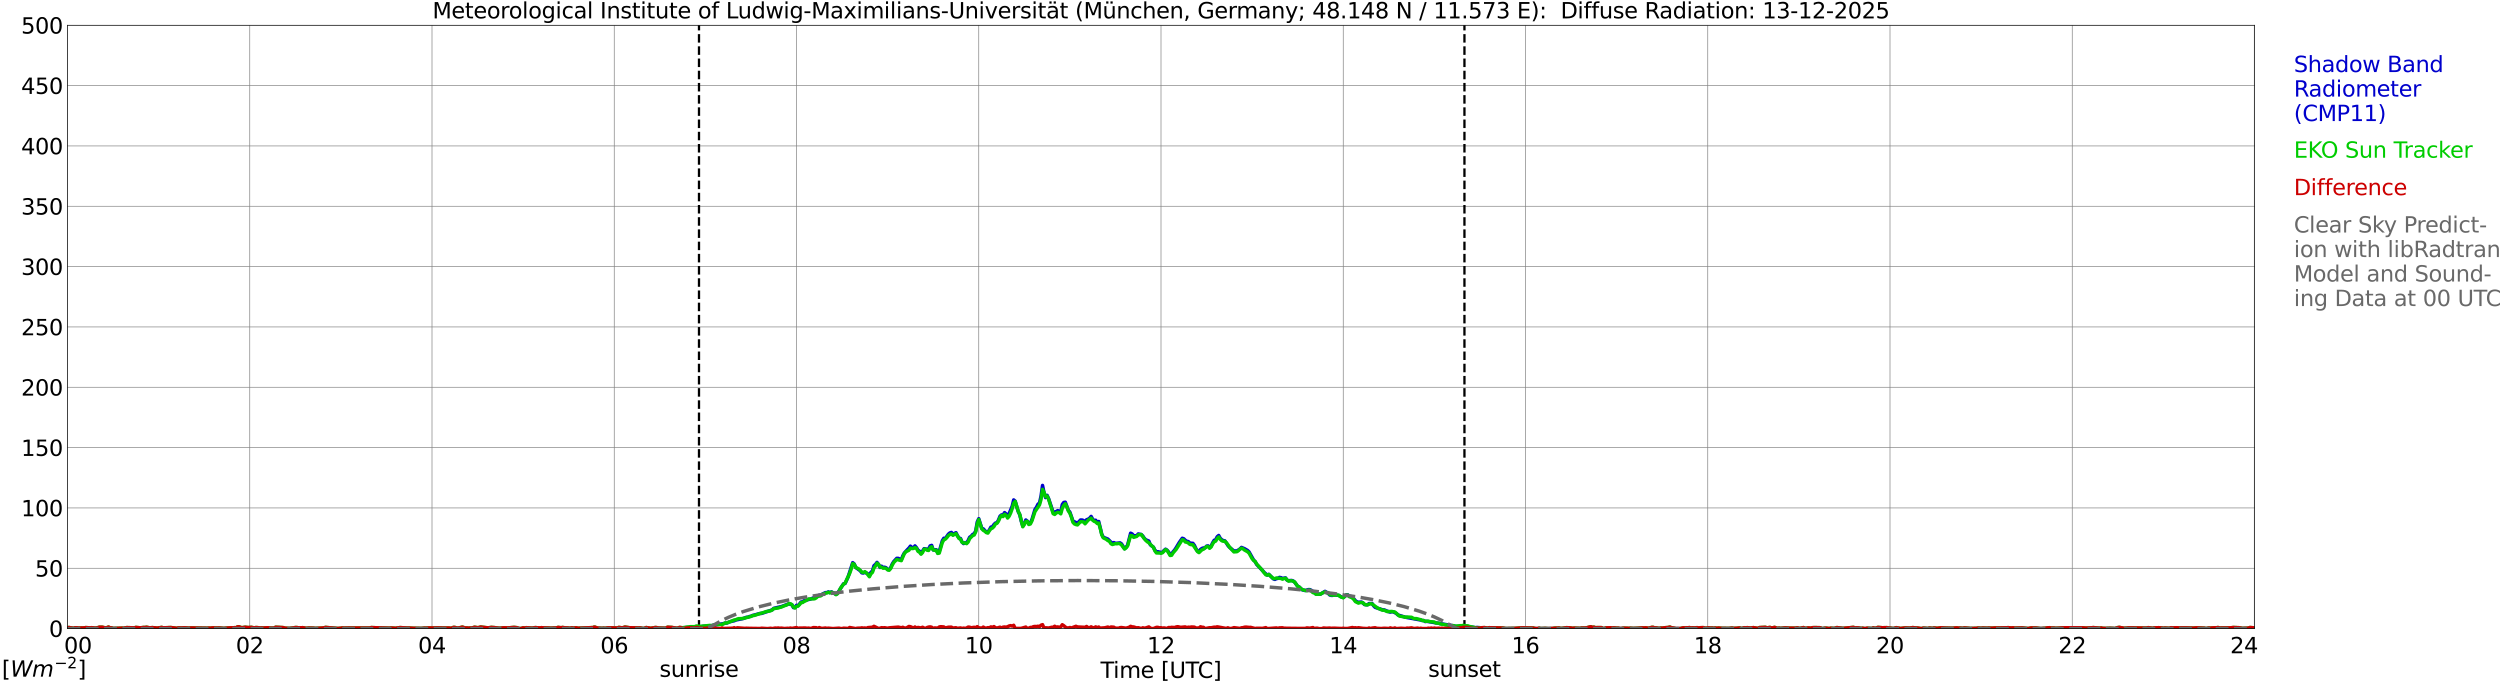 <?xml version="1.0" encoding="utf-8" standalone="no"?>
<!DOCTYPE svg PUBLIC "-//W3C//DTD SVG 1.1//EN"
  "http://www.w3.org/Graphics/SVG/1.1/DTD/svg11.dtd">
<svg xmlns:xlink="http://www.w3.org/1999/xlink" width="1085.4pt" height="296.64pt" viewBox="0 0 1085.4 296.64" xmlns="http://www.w3.org/2000/svg" version="1.1">
 <defs>
  <style type="text/css">*{stroke-linejoin: round; stroke-linecap: butt}</style>
 </defs>
 <g id="figure_1">
  <g id="patch_1">
   <path d="M 0 296.64 
L 1085.4 296.64 
L 1085.4 0 
L 0 0 
z
" style="fill: #ffffff"/>
  </g>
  <g id="axes_1">
   <g id="patch_2">
    <path d="M 29.306 272.909 
L 978.814 272.909 
L 978.814 10.976 
L 29.306 10.976 
z
" style="fill: #ffffff"/>
   </g>
   <g id="patch_3">
    <path d="M 978.814 272.909 
L 978.814 272.909 
L 978.814 10.976 
L 978.814 10.976 
z
" clip-path="url(#pc5ec6a6622)" style="fill: #d3d3d3; opacity: 0.25; stroke: #d3d3d3; stroke-linejoin: miter"/>
   </g>
   <g id="matplotlib.axis_1">
    <g id="xtick_1">
     <g id="line2d_1">
      <path d="M 29.306 272.909 
L 29.306 10.976 
" clip-path="url(#pc5ec6a6622)" style="fill: none; stroke: #808080; stroke-width: 0.3; stroke-linecap: square"/>
     </g>
     <g id="line2d_2"/>
     <g id="text_1">
      <!--    00 -->
      <g transform="translate(18.733 283.627) scale(0.095 -0.095)">
       <defs>
        <path id="DejaVuSans-20" transform="scale(0.016)"/>
        <path id="DejaVuSans-30" d="M 2034 4250 
Q 1547 4250 1301 3770 
Q 1056 3291 1056 2328 
Q 1056 1369 1301 889 
Q 1547 409 2034 409 
Q 2525 409 2770 889 
Q 3016 1369 3016 2328 
Q 3016 3291 2770 3770 
Q 2525 4250 2034 4250 
z
M 2034 4750 
Q 2819 4750 3233 4129 
Q 3647 3509 3647 2328 
Q 3647 1150 3233 529 
Q 2819 -91 2034 -91 
Q 1250 -91 836 529 
Q 422 1150 422 2328 
Q 422 3509 836 4129 
Q 1250 4750 2034 4750 
z
" transform="scale(0.016)"/>
       </defs>
       <use xlink:href="#DejaVuSans-20"/>
       <use xlink:href="#DejaVuSans-20" transform="translate(31.787 0)"/>
       <use xlink:href="#DejaVuSans-20" transform="translate(63.574 0)"/>
       <use xlink:href="#DejaVuSans-30" transform="translate(95.361 0)"/>
       <use xlink:href="#DejaVuSans-30" transform="translate(158.984 0)"/>
      </g>
     </g>
    </g>
    <g id="xtick_2">
     <g id="line2d_3">
      <path d="M 108.431 272.909 
L 108.431 10.976 
" clip-path="url(#pc5ec6a6622)" style="fill: none; stroke: #808080; stroke-width: 0.3; stroke-linecap: square"/>
     </g>
     <g id="line2d_4"/>
     <g id="text_2">
      <!-- 02 -->
      <g transform="translate(102.387 283.627) scale(0.095 -0.095)">
       <defs>
        <path id="DejaVuSans-32" d="M 1228 531 
L 3431 531 
L 3431 0 
L 469 0 
L 469 531 
Q 828 903 1448 1529 
Q 2069 2156 2228 2338 
Q 2531 2678 2651 2914 
Q 2772 3150 2772 3378 
Q 2772 3750 2511 3984 
Q 2250 4219 1831 4219 
Q 1534 4219 1204 4116 
Q 875 4013 500 3803 
L 500 4441 
Q 881 4594 1212 4672 
Q 1544 4750 1819 4750 
Q 2544 4750 2975 4387 
Q 3406 4025 3406 3419 
Q 3406 3131 3298 2873 
Q 3191 2616 2906 2266 
Q 2828 2175 2409 1742 
Q 1991 1309 1228 531 
z
" transform="scale(0.016)"/>
       </defs>
       <use xlink:href="#DejaVuSans-30"/>
       <use xlink:href="#DejaVuSans-32" transform="translate(63.623 0)"/>
      </g>
     </g>
    </g>
    <g id="xtick_3">
     <g id="line2d_5">
      <path d="M 187.557 272.909 
L 187.557 10.976 
" clip-path="url(#pc5ec6a6622)" style="fill: none; stroke: #808080; stroke-width: 0.3; stroke-linecap: square"/>
     </g>
     <g id="line2d_6"/>
     <g id="text_3">
      <!-- 04 -->
      <g transform="translate(181.513 283.627) scale(0.095 -0.095)">
       <defs>
        <path id="DejaVuSans-34" d="M 2419 4116 
L 825 1625 
L 2419 1625 
L 2419 4116 
z
M 2253 4666 
L 3047 4666 
L 3047 1625 
L 3713 1625 
L 3713 1100 
L 3047 1100 
L 3047 0 
L 2419 0 
L 2419 1100 
L 313 1100 
L 313 1709 
L 2253 4666 
z
" transform="scale(0.016)"/>
       </defs>
       <use xlink:href="#DejaVuSans-30"/>
       <use xlink:href="#DejaVuSans-34" transform="translate(63.623 0)"/>
      </g>
     </g>
    </g>
    <g id="xtick_4">
     <g id="line2d_7">
      <path d="M 266.683 272.909 
L 266.683 10.976 
" clip-path="url(#pc5ec6a6622)" style="fill: none; stroke: #808080; stroke-width: 0.3; stroke-linecap: square"/>
     </g>
     <g id="line2d_8"/>
     <g id="text_4">
      <!-- 06 -->
      <g transform="translate(260.638 283.627) scale(0.095 -0.095)">
       <defs>
        <path id="DejaVuSans-36" d="M 2113 2584 
Q 1688 2584 1439 2293 
Q 1191 2003 1191 1497 
Q 1191 994 1439 701 
Q 1688 409 2113 409 
Q 2538 409 2786 701 
Q 3034 994 3034 1497 
Q 3034 2003 2786 2293 
Q 2538 2584 2113 2584 
z
M 3366 4563 
L 3366 3988 
Q 3128 4100 2886 4159 
Q 2644 4219 2406 4219 
Q 1781 4219 1451 3797 
Q 1122 3375 1075 2522 
Q 1259 2794 1537 2939 
Q 1816 3084 2150 3084 
Q 2853 3084 3261 2657 
Q 3669 2231 3669 1497 
Q 3669 778 3244 343 
Q 2819 -91 2113 -91 
Q 1303 -91 875 529 
Q 447 1150 447 2328 
Q 447 3434 972 4092 
Q 1497 4750 2381 4750 
Q 2619 4750 2861 4703 
Q 3103 4656 3366 4563 
z
" transform="scale(0.016)"/>
       </defs>
       <use xlink:href="#DejaVuSans-30"/>
       <use xlink:href="#DejaVuSans-36" transform="translate(63.623 0)"/>
      </g>
     </g>
    </g>
    <g id="xtick_5">
     <g id="line2d_9">
      <path d="M 345.808 272.909 
L 345.808 10.976 
" clip-path="url(#pc5ec6a6622)" style="fill: none; stroke: #808080; stroke-width: 0.3; stroke-linecap: square"/>
     </g>
     <g id="line2d_10"/>
     <g id="text_5">
      <!-- 08 -->
      <g transform="translate(339.764 283.627) scale(0.095 -0.095)">
       <defs>
        <path id="DejaVuSans-38" d="M 2034 2216 
Q 1584 2216 1326 1975 
Q 1069 1734 1069 1313 
Q 1069 891 1326 650 
Q 1584 409 2034 409 
Q 2484 409 2743 651 
Q 3003 894 3003 1313 
Q 3003 1734 2745 1975 
Q 2488 2216 2034 2216 
z
M 1403 2484 
Q 997 2584 770 2862 
Q 544 3141 544 3541 
Q 544 4100 942 4425 
Q 1341 4750 2034 4750 
Q 2731 4750 3128 4425 
Q 3525 4100 3525 3541 
Q 3525 3141 3298 2862 
Q 3072 2584 2669 2484 
Q 3125 2378 3379 2068 
Q 3634 1759 3634 1313 
Q 3634 634 3220 271 
Q 2806 -91 2034 -91 
Q 1263 -91 848 271 
Q 434 634 434 1313 
Q 434 1759 690 2068 
Q 947 2378 1403 2484 
z
M 1172 3481 
Q 1172 3119 1398 2916 
Q 1625 2713 2034 2713 
Q 2441 2713 2670 2916 
Q 2900 3119 2900 3481 
Q 2900 3844 2670 4047 
Q 2441 4250 2034 4250 
Q 1625 4250 1398 4047 
Q 1172 3844 1172 3481 
z
" transform="scale(0.016)"/>
       </defs>
       <use xlink:href="#DejaVuSans-30"/>
       <use xlink:href="#DejaVuSans-38" transform="translate(63.623 0)"/>
      </g>
     </g>
    </g>
    <g id="xtick_6">
     <g id="line2d_11">
      <path d="M 424.934 272.909 
L 424.934 10.976 
" clip-path="url(#pc5ec6a6622)" style="fill: none; stroke: #808080; stroke-width: 0.3; stroke-linecap: square"/>
     </g>
     <g id="line2d_12"/>
     <g id="text_6">
      <!-- 10 -->
      <g transform="translate(418.89 283.627) scale(0.095 -0.095)">
       <defs>
        <path id="DejaVuSans-31" d="M 794 531 
L 1825 531 
L 1825 4091 
L 703 3866 
L 703 4441 
L 1819 4666 
L 2450 4666 
L 2450 531 
L 3481 531 
L 3481 0 
L 794 0 
L 794 531 
z
" transform="scale(0.016)"/>
       </defs>
       <use xlink:href="#DejaVuSans-31"/>
       <use xlink:href="#DejaVuSans-30" transform="translate(63.623 0)"/>
      </g>
     </g>
    </g>
    <g id="xtick_7">
     <g id="line2d_13">
      <path d="M 504.06 272.909 
L 504.06 10.976 
" clip-path="url(#pc5ec6a6622)" style="fill: none; stroke: #808080; stroke-width: 0.3; stroke-linecap: square"/>
     </g>
     <g id="line2d_14"/>
     <g id="text_7">
      <!-- 12 -->
      <g transform="translate(498.015 283.627) scale(0.095 -0.095)">
       <use xlink:href="#DejaVuSans-31"/>
       <use xlink:href="#DejaVuSans-32" transform="translate(63.623 0)"/>
      </g>
     </g>
    </g>
    <g id="xtick_8">
     <g id="line2d_15">
      <path d="M 583.185 272.909 
L 583.185 10.976 
" clip-path="url(#pc5ec6a6622)" style="fill: none; stroke: #808080; stroke-width: 0.3; stroke-linecap: square"/>
     </g>
     <g id="line2d_16"/>
     <g id="text_8">
      <!-- 14 -->
      <g transform="translate(577.141 283.627) scale(0.095 -0.095)">
       <use xlink:href="#DejaVuSans-31"/>
       <use xlink:href="#DejaVuSans-34" transform="translate(63.623 0)"/>
      </g>
     </g>
    </g>
    <g id="xtick_9">
     <g id="line2d_17">
      <path d="M 662.311 272.909 
L 662.311 10.976 
" clip-path="url(#pc5ec6a6622)" style="fill: none; stroke: #808080; stroke-width: 0.3; stroke-linecap: square"/>
     </g>
     <g id="line2d_18"/>
     <g id="text_9">
      <!-- 16 -->
      <g transform="translate(656.267 283.627) scale(0.095 -0.095)">
       <use xlink:href="#DejaVuSans-31"/>
       <use xlink:href="#DejaVuSans-36" transform="translate(63.623 0)"/>
      </g>
     </g>
    </g>
    <g id="xtick_10">
     <g id="line2d_19">
      <path d="M 741.437 272.909 
L 741.437 10.976 
" clip-path="url(#pc5ec6a6622)" style="fill: none; stroke: #808080; stroke-width: 0.3; stroke-linecap: square"/>
     </g>
     <g id="line2d_20"/>
     <g id="text_10">
      <!-- 18 -->
      <g transform="translate(735.392 283.627) scale(0.095 -0.095)">
       <use xlink:href="#DejaVuSans-31"/>
       <use xlink:href="#DejaVuSans-38" transform="translate(63.623 0)"/>
      </g>
     </g>
    </g>
    <g id="xtick_11">
     <g id="line2d_21">
      <path d="M 820.562 272.909 
L 820.562 10.976 
" clip-path="url(#pc5ec6a6622)" style="fill: none; stroke: #808080; stroke-width: 0.3; stroke-linecap: square"/>
     </g>
     <g id="line2d_22"/>
     <g id="text_11">
      <!-- 20 -->
      <g transform="translate(814.518 283.627) scale(0.095 -0.095)">
       <use xlink:href="#DejaVuSans-32"/>
       <use xlink:href="#DejaVuSans-30" transform="translate(63.623 0)"/>
      </g>
     </g>
    </g>
    <g id="xtick_12">
     <g id="line2d_23">
      <path d="M 899.688 272.909 
L 899.688 10.976 
" clip-path="url(#pc5ec6a6622)" style="fill: none; stroke: #808080; stroke-width: 0.3; stroke-linecap: square"/>
     </g>
     <g id="line2d_24"/>
     <g id="text_12">
      <!-- 22 -->
      <g transform="translate(893.644 283.627) scale(0.095 -0.095)">
       <use xlink:href="#DejaVuSans-32"/>
       <use xlink:href="#DejaVuSans-32" transform="translate(63.623 0)"/>
      </g>
     </g>
    </g>
    <g id="xtick_13">
     <g id="line2d_25">
      <path d="M 978.814 272.909 
L 978.814 10.976 
" clip-path="url(#pc5ec6a6622)" style="fill: none; stroke: #808080; stroke-width: 0.3; stroke-linecap: square"/>
     </g>
     <g id="line2d_26"/>
     <g id="text_13">
      <!-- 24    -->
      <g transform="translate(968.241 283.627) scale(0.095 -0.095)">
       <use xlink:href="#DejaVuSans-32"/>
       <use xlink:href="#DejaVuSans-34" transform="translate(63.623 0)"/>
       <use xlink:href="#DejaVuSans-20" transform="translate(127.246 0)"/>
       <use xlink:href="#DejaVuSans-20" transform="translate(159.033 0)"/>
       <use xlink:href="#DejaVuSans-20" transform="translate(190.82 0)"/>
      </g>
     </g>
    </g>
    <g id="text_14">
     <!-- Time [UTC] -->
     <g transform="translate(477.806 294.322) scale(0.095 -0.095)">
      <defs>
       <path id="DejaVuSans-54" d="M -19 4666 
L 3928 4666 
L 3928 4134 
L 2272 4134 
L 2272 0 
L 1638 0 
L 1638 4134 
L -19 4134 
L -19 4666 
z
" transform="scale(0.016)"/>
       <path id="DejaVuSans-69" d="M 603 3500 
L 1178 3500 
L 1178 0 
L 603 0 
L 603 3500 
z
M 603 4863 
L 1178 4863 
L 1178 4134 
L 603 4134 
L 603 4863 
z
" transform="scale(0.016)"/>
       <path id="DejaVuSans-6d" d="M 3328 2828 
Q 3544 3216 3844 3400 
Q 4144 3584 4550 3584 
Q 5097 3584 5394 3201 
Q 5691 2819 5691 2113 
L 5691 0 
L 5113 0 
L 5113 2094 
Q 5113 2597 4934 2840 
Q 4756 3084 4391 3084 
Q 3944 3084 3684 2787 
Q 3425 2491 3425 1978 
L 3425 0 
L 2847 0 
L 2847 2094 
Q 2847 2600 2669 2842 
Q 2491 3084 2119 3084 
Q 1678 3084 1418 2786 
Q 1159 2488 1159 1978 
L 1159 0 
L 581 0 
L 581 3500 
L 1159 3500 
L 1159 2956 
Q 1356 3278 1631 3431 
Q 1906 3584 2284 3584 
Q 2666 3584 2933 3390 
Q 3200 3197 3328 2828 
z
" transform="scale(0.016)"/>
       <path id="DejaVuSans-65" d="M 3597 1894 
L 3597 1613 
L 953 1613 
Q 991 1019 1311 708 
Q 1631 397 2203 397 
Q 2534 397 2845 478 
Q 3156 559 3463 722 
L 3463 178 
Q 3153 47 2828 -22 
Q 2503 -91 2169 -91 
Q 1331 -91 842 396 
Q 353 884 353 1716 
Q 353 2575 817 3079 
Q 1281 3584 2069 3584 
Q 2775 3584 3186 3129 
Q 3597 2675 3597 1894 
z
M 3022 2063 
Q 3016 2534 2758 2815 
Q 2500 3097 2075 3097 
Q 1594 3097 1305 2825 
Q 1016 2553 972 2059 
L 3022 2063 
z
" transform="scale(0.016)"/>
       <path id="DejaVuSans-5b" d="M 550 4863 
L 1875 4863 
L 1875 4416 
L 1125 4416 
L 1125 -397 
L 1875 -397 
L 1875 -844 
L 550 -844 
L 550 4863 
z
" transform="scale(0.016)"/>
       <path id="DejaVuSans-55" d="M 556 4666 
L 1191 4666 
L 1191 1831 
Q 1191 1081 1462 751 
Q 1734 422 2344 422 
Q 2950 422 3222 751 
Q 3494 1081 3494 1831 
L 3494 4666 
L 4128 4666 
L 4128 1753 
Q 4128 841 3676 375 
Q 3225 -91 2344 -91 
Q 1459 -91 1007 375 
Q 556 841 556 1753 
L 556 4666 
z
" transform="scale(0.016)"/>
       <path id="DejaVuSans-43" d="M 4122 4306 
L 4122 3641 
Q 3803 3938 3442 4084 
Q 3081 4231 2675 4231 
Q 1875 4231 1450 3742 
Q 1025 3253 1025 2328 
Q 1025 1406 1450 917 
Q 1875 428 2675 428 
Q 3081 428 3442 575 
Q 3803 722 4122 1019 
L 4122 359 
Q 3791 134 3420 21 
Q 3050 -91 2638 -91 
Q 1578 -91 968 557 
Q 359 1206 359 2328 
Q 359 3453 968 4101 
Q 1578 4750 2638 4750 
Q 3056 4750 3426 4639 
Q 3797 4528 4122 4306 
z
" transform="scale(0.016)"/>
       <path id="DejaVuSans-5d" d="M 1947 4863 
L 1947 -844 
L 622 -844 
L 622 -397 
L 1369 -397 
L 1369 4416 
L 622 4416 
L 622 4863 
L 1947 4863 
z
" transform="scale(0.016)"/>
      </defs>
      <use xlink:href="#DejaVuSans-54"/>
      <use xlink:href="#DejaVuSans-69" transform="translate(57.959 0)"/>
      <use xlink:href="#DejaVuSans-6d" transform="translate(85.742 0)"/>
      <use xlink:href="#DejaVuSans-65" transform="translate(183.154 0)"/>
      <use xlink:href="#DejaVuSans-20" transform="translate(244.678 0)"/>
      <use xlink:href="#DejaVuSans-5b" transform="translate(276.465 0)"/>
      <use xlink:href="#DejaVuSans-55" transform="translate(315.479 0)"/>
      <use xlink:href="#DejaVuSans-54" transform="translate(388.672 0)"/>
      <use xlink:href="#DejaVuSans-43" transform="translate(443.881 0)"/>
      <use xlink:href="#DejaVuSans-5d" transform="translate(513.705 0)"/>
     </g>
    </g>
   </g>
   <g id="matplotlib.axis_2">
    <g id="ytick_1">
     <g id="line2d_27">
      <path d="M 29.306 272.909 
L 978.814 272.909 
" clip-path="url(#pc5ec6a6622)" style="fill: none; stroke: #808080; stroke-width: 0.3; stroke-linecap: square"/>
     </g>
     <g id="line2d_28"/>
     <g id="text_15">
      <!-- 0 -->
      <g transform="translate(21.261 276.518) scale(0.095 -0.095)">
       <use xlink:href="#DejaVuSans-30"/>
      </g>
     </g>
    </g>
    <g id="ytick_2">
     <g id="line2d_29">
      <path d="M 29.306 246.715 
L 978.814 246.715 
" clip-path="url(#pc5ec6a6622)" style="fill: none; stroke: #808080; stroke-width: 0.3; stroke-linecap: square"/>
     </g>
     <g id="line2d_30"/>
     <g id="text_16">
      <!-- 50 -->
      <g transform="translate(15.217 250.325) scale(0.095 -0.095)">
       <defs>
        <path id="DejaVuSans-35" d="M 691 4666 
L 3169 4666 
L 3169 4134 
L 1269 4134 
L 1269 2991 
Q 1406 3038 1543 3061 
Q 1681 3084 1819 3084 
Q 2600 3084 3056 2656 
Q 3513 2228 3513 1497 
Q 3513 744 3044 326 
Q 2575 -91 1722 -91 
Q 1428 -91 1123 -41 
Q 819 9 494 109 
L 494 744 
Q 775 591 1075 516 
Q 1375 441 1709 441 
Q 2250 441 2565 725 
Q 2881 1009 2881 1497 
Q 2881 1984 2565 2268 
Q 2250 2553 1709 2553 
Q 1456 2553 1204 2497 
Q 953 2441 691 2322 
L 691 4666 
z
" transform="scale(0.016)"/>
       </defs>
       <use xlink:href="#DejaVuSans-35"/>
       <use xlink:href="#DejaVuSans-30" transform="translate(63.623 0)"/>
      </g>
     </g>
    </g>
    <g id="ytick_3">
     <g id="line2d_31">
      <path d="M 29.306 220.522 
L 978.814 220.522 
" clip-path="url(#pc5ec6a6622)" style="fill: none; stroke: #808080; stroke-width: 0.3; stroke-linecap: square"/>
     </g>
     <g id="line2d_32"/>
     <g id="text_17">
      <!-- 100 -->
      <g transform="translate(9.173 224.131) scale(0.095 -0.095)">
       <use xlink:href="#DejaVuSans-31"/>
       <use xlink:href="#DejaVuSans-30" transform="translate(63.623 0)"/>
       <use xlink:href="#DejaVuSans-30" transform="translate(127.246 0)"/>
      </g>
     </g>
    </g>
    <g id="ytick_4">
     <g id="line2d_33">
      <path d="M 29.306 194.329 
L 978.814 194.329 
" clip-path="url(#pc5ec6a6622)" style="fill: none; stroke: #808080; stroke-width: 0.3; stroke-linecap: square"/>
     </g>
     <g id="line2d_34"/>
     <g id="text_18">
      <!-- 150 -->
      <g transform="translate(9.173 197.938) scale(0.095 -0.095)">
       <use xlink:href="#DejaVuSans-31"/>
       <use xlink:href="#DejaVuSans-35" transform="translate(63.623 0)"/>
       <use xlink:href="#DejaVuSans-30" transform="translate(127.246 0)"/>
      </g>
     </g>
    </g>
    <g id="ytick_5">
     <g id="line2d_35">
      <path d="M 29.306 168.136 
L 978.814 168.136 
" clip-path="url(#pc5ec6a6622)" style="fill: none; stroke: #808080; stroke-width: 0.3; stroke-linecap: square"/>
     </g>
     <g id="line2d_36"/>
     <g id="text_19">
      <!-- 200 -->
      <g transform="translate(9.173 171.745) scale(0.095 -0.095)">
       <use xlink:href="#DejaVuSans-32"/>
       <use xlink:href="#DejaVuSans-30" transform="translate(63.623 0)"/>
       <use xlink:href="#DejaVuSans-30" transform="translate(127.246 0)"/>
      </g>
     </g>
    </g>
    <g id="ytick_6">
     <g id="line2d_37">
      <path d="M 29.306 141.942 
L 978.814 141.942 
" clip-path="url(#pc5ec6a6622)" style="fill: none; stroke: #808080; stroke-width: 0.3; stroke-linecap: square"/>
     </g>
     <g id="line2d_38"/>
     <g id="text_20">
      <!-- 250 -->
      <g transform="translate(9.173 145.551) scale(0.095 -0.095)">
       <use xlink:href="#DejaVuSans-32"/>
       <use xlink:href="#DejaVuSans-35" transform="translate(63.623 0)"/>
       <use xlink:href="#DejaVuSans-30" transform="translate(127.246 0)"/>
      </g>
     </g>
    </g>
    <g id="ytick_7">
     <g id="line2d_39">
      <path d="M 29.306 115.749 
L 978.814 115.749 
" clip-path="url(#pc5ec6a6622)" style="fill: none; stroke: #808080; stroke-width: 0.3; stroke-linecap: square"/>
     </g>
     <g id="line2d_40"/>
     <g id="text_21">
      <!-- 300 -->
      <g transform="translate(9.173 119.358) scale(0.095 -0.095)">
       <defs>
        <path id="DejaVuSans-33" d="M 2597 2516 
Q 3050 2419 3304 2112 
Q 3559 1806 3559 1356 
Q 3559 666 3084 287 
Q 2609 -91 1734 -91 
Q 1441 -91 1130 -33 
Q 819 25 488 141 
L 488 750 
Q 750 597 1062 519 
Q 1375 441 1716 441 
Q 2309 441 2620 675 
Q 2931 909 2931 1356 
Q 2931 1769 2642 2001 
Q 2353 2234 1838 2234 
L 1294 2234 
L 1294 2753 
L 1863 2753 
Q 2328 2753 2575 2939 
Q 2822 3125 2822 3475 
Q 2822 3834 2567 4026 
Q 2313 4219 1838 4219 
Q 1578 4219 1281 4162 
Q 984 4106 628 3988 
L 628 4550 
Q 988 4650 1302 4700 
Q 1616 4750 1894 4750 
Q 2613 4750 3031 4423 
Q 3450 4097 3450 3541 
Q 3450 3153 3228 2886 
Q 3006 2619 2597 2516 
z
" transform="scale(0.016)"/>
       </defs>
       <use xlink:href="#DejaVuSans-33"/>
       <use xlink:href="#DejaVuSans-30" transform="translate(63.623 0)"/>
       <use xlink:href="#DejaVuSans-30" transform="translate(127.246 0)"/>
      </g>
     </g>
    </g>
    <g id="ytick_8">
     <g id="line2d_41">
      <path d="M 29.306 89.556 
L 978.814 89.556 
" clip-path="url(#pc5ec6a6622)" style="fill: none; stroke: #808080; stroke-width: 0.3; stroke-linecap: square"/>
     </g>
     <g id="line2d_42"/>
     <g id="text_22">
      <!-- 350 -->
      <g transform="translate(9.173 93.165) scale(0.095 -0.095)">
       <use xlink:href="#DejaVuSans-33"/>
       <use xlink:href="#DejaVuSans-35" transform="translate(63.623 0)"/>
       <use xlink:href="#DejaVuSans-30" transform="translate(127.246 0)"/>
      </g>
     </g>
    </g>
    <g id="ytick_9">
     <g id="line2d_43">
      <path d="M 29.306 63.362 
L 978.814 63.362 
" clip-path="url(#pc5ec6a6622)" style="fill: none; stroke: #808080; stroke-width: 0.3; stroke-linecap: square"/>
     </g>
     <g id="line2d_44"/>
     <g id="text_23">
      <!-- 400 -->
      <g transform="translate(9.173 66.972) scale(0.095 -0.095)">
       <use xlink:href="#DejaVuSans-34"/>
       <use xlink:href="#DejaVuSans-30" transform="translate(63.623 0)"/>
       <use xlink:href="#DejaVuSans-30" transform="translate(127.246 0)"/>
      </g>
     </g>
    </g>
    <g id="ytick_10">
     <g id="line2d_45">
      <path d="M 29.306 37.169 
L 978.814 37.169 
" clip-path="url(#pc5ec6a6622)" style="fill: none; stroke: #808080; stroke-width: 0.3; stroke-linecap: square"/>
     </g>
     <g id="line2d_46"/>
     <g id="text_24">
      <!-- 450 -->
      <g transform="translate(9.173 40.778) scale(0.095 -0.095)">
       <use xlink:href="#DejaVuSans-34"/>
       <use xlink:href="#DejaVuSans-35" transform="translate(63.623 0)"/>
       <use xlink:href="#DejaVuSans-30" transform="translate(127.246 0)"/>
      </g>
     </g>
    </g>
    <g id="ytick_11">
     <g id="line2d_47">
      <path d="M 29.306 10.976 
L 978.814 10.976 
" clip-path="url(#pc5ec6a6622)" style="fill: none; stroke: #808080; stroke-width: 0.3; stroke-linecap: square"/>
     </g>
     <g id="line2d_48"/>
     <g id="text_25">
      <!-- 500 -->
      <g transform="translate(9.173 14.585) scale(0.095 -0.095)">
       <use xlink:href="#DejaVuSans-35"/>
       <use xlink:href="#DejaVuSans-30" transform="translate(63.623 0)"/>
       <use xlink:href="#DejaVuSans-30" transform="translate(127.246 0)"/>
      </g>
     </g>
    </g>
   </g>
   <g id="line2d_49">
    <path d="M 303.476 272.909 
L 303.476 10.976 
" clip-path="url(#pc5ec6a6622)" style="fill: none; stroke-dasharray: 3.7,1.6; stroke-dashoffset: 0; stroke: #000000"/>
   </g>
   <g id="line2d_50">
    <path d="M 635.804 272.909 
L 635.804 10.976 
" clip-path="url(#pc5ec6a6622)" style="fill: none; stroke-dasharray: 3.7,1.6; stroke-dashoffset: 0; stroke: #000000"/>
   </g>
   <g id="line2d_51">
    <path d="M 29.306 272.909 
L 295.696 272.909 
L 296.355 272.621 
L 298.333 272.401 
L 299.652 272.511 
L 300.311 272.511 
L 300.971 272.291 
L 304.267 272.181 
L 304.927 271.961 
L 306.246 271.851 
L 306.905 271.741 
L 307.564 271.851 
L 314.158 270.745 
L 314.818 270.525 
L 315.477 270.525 
L 316.796 269.975 
L 318.114 269.645 
L 318.774 269.53 
L 319.433 269.2 
L 322.73 268.54 
L 324.049 267.99 
L 324.708 267.99 
L 325.368 267.66 
L 326.027 267.55 
L 326.686 267.214 
L 328.005 266.884 
L 329.983 266.334 
L 330.643 266.334 
L 335.258 264.789 
L 335.918 264.129 
L 337.236 263.799 
L 339.215 263.359 
L 342.512 262.143 
L 343.83 262.583 
L 344.49 263.799 
L 345.149 263.689 
L 345.808 262.803 
L 346.468 263.023 
L 347.787 261.373 
L 348.446 261.263 
L 349.105 260.818 
L 351.083 260.268 
L 351.743 260.158 
L 353.062 259.608 
L 353.721 259.498 
L 355.699 258.392 
L 356.359 258.502 
L 357.018 257.952 
L 358.337 257.292 
L 358.996 257.292 
L 359.655 256.957 
L 360.315 257.292 
L 360.974 256.957 
L 362.952 258.062 
L 363.612 257.622 
L 365.59 254.422 
L 366.249 253.431 
L 366.909 253.321 
L 368.227 250.451 
L 370.206 244.274 
L 370.865 244.83 
L 371.524 246.37 
L 373.502 247.805 
L 374.162 248.69 
L 374.821 248.8 
L 375.481 248.465 
L 376.799 249.131 
L 377.459 249.901 
L 378.118 248.465 
L 378.777 247.915 
L 379.437 245.6 
L 380.096 245.05 
L 380.756 244.164 
L 381.415 245.05 
L 382.074 246.37 
L 382.734 245.82 
L 383.393 246.37 
L 384.053 246.26 
L 384.712 246.48 
L 385.371 247.255 
L 386.031 247.255 
L 386.69 246.48 
L 387.349 244.94 
L 388.009 243.834 
L 389.328 242.404 
L 389.987 242.404 
L 391.306 243.064 
L 391.965 241.299 
L 392.624 240.083 
L 393.943 238.653 
L 394.603 237.988 
L 395.262 237.108 
L 395.921 237.658 
L 396.581 237.878 
L 397.24 236.998 
L 397.899 237.768 
L 398.559 238.873 
L 399.218 239.313 
L 399.878 240.309 
L 401.196 238.213 
L 402.515 238.433 
L 403.175 238.323 
L 403.834 236.998 
L 404.493 236.778 
L 405.153 238.763 
L 406.471 238.653 
L 407.131 240.083 
L 407.79 239.423 
L 409.109 234.792 
L 409.768 233.687 
L 410.428 233.797 
L 411.746 231.927 
L 412.406 231.371 
L 413.065 231.151 
L 413.725 232.147 
L 414.384 231.591 
L 415.043 231.261 
L 415.703 232.587 
L 416.362 233.577 
L 417.022 233.797 
L 417.681 235.342 
L 418.34 236.002 
L 419 235.562 
L 419.659 235.782 
L 420.318 234.682 
L 420.978 233.247 
L 421.637 232.807 
L 422.297 232.037 
L 422.956 231.701 
L 423.615 230.491 
L 424.275 226.63 
L 424.934 225.195 
L 426.253 229.386 
L 426.912 229.606 
L 428.231 231.041 
L 428.89 231.041 
L 429.55 230.051 
L 430.209 228.836 
L 430.869 228.726 
L 431.528 227.736 
L 432.187 227.071 
L 432.847 226.96 
L 433.506 225.75 
L 434.165 224.095 
L 434.825 223.545 
L 435.484 223.655 
L 436.144 222.55 
L 436.803 223.1 
L 437.462 224.095 
L 438.122 222.99 
L 439.44 219.794 
L 440.1 217.033 
L 440.759 217.589 
L 442.078 222.109 
L 442.737 223.43 
L 443.397 226.3 
L 444.056 228.396 
L 444.716 227.291 
L 445.375 225.75 
L 446.034 226.3 
L 446.694 227.511 
L 447.353 226.96 
L 448.012 225.64 
L 449.331 221.224 
L 449.991 220.234 
L 450.65 218.909 
L 451.309 218.359 
L 451.969 215.383 
L 452.628 210.747 
L 453.287 213.948 
L 453.947 216.043 
L 454.606 215.048 
L 455.266 216.483 
L 457.244 222.44 
L 458.563 222.109 
L 459.222 221.669 
L 460.541 222.33 
L 461.2 219.019 
L 461.859 218.139 
L 462.519 218.029 
L 463.838 221.559 
L 464.497 222.33 
L 465.816 226.19 
L 467.794 227.181 
L 469.113 225.75 
L 469.772 225.75 
L 470.431 225.97 
L 471.091 226.85 
L 471.75 225.64 
L 472.409 225.415 
L 473.069 224.975 
L 473.728 224.205 
L 474.388 225.415 
L 475.047 225.97 
L 475.706 225.86 
L 476.366 226.85 
L 477.025 226.41 
L 478.344 231.927 
L 479.003 233.247 
L 480.981 234.022 
L 482.3 235.342 
L 482.96 235.782 
L 483.619 235.562 
L 484.278 235.892 
L 485.597 235.782 
L 486.256 235.672 
L 486.916 236.118 
L 488.235 238.213 
L 488.894 237.658 
L 489.553 236.668 
L 490.872 231.481 
L 491.532 231.811 
L 492.191 232.587 
L 493.51 232.587 
L 494.169 231.811 
L 495.488 232.037 
L 496.147 232.697 
L 496.807 233.687 
L 497.466 234.352 
L 498.785 234.902 
L 499.444 236.558 
L 500.763 237.548 
L 501.422 238.873 
L 502.082 239.533 
L 502.741 239.533 
L 504.06 239.863 
L 504.719 239.753 
L 505.379 238.983 
L 506.038 238.433 
L 506.697 238.873 
L 507.357 239.643 
L 508.016 240.749 
L 508.675 240.529 
L 509.335 239.533 
L 509.994 238.763 
L 510.654 237.768 
L 511.972 235.562 
L 513.291 233.687 
L 513.95 233.907 
L 514.61 234.572 
L 515.269 235.012 
L 515.929 235.122 
L 516.588 235.782 
L 517.907 235.892 
L 518.566 236.778 
L 519.226 238.213 
L 519.885 239.203 
L 520.544 239.643 
L 521.204 238.543 
L 521.863 238.098 
L 522.522 237.878 
L 523.182 237.878 
L 523.841 237.108 
L 524.501 236.998 
L 525.16 237.658 
L 525.819 237.108 
L 526.479 235.672 
L 527.138 234.572 
L 527.797 234.352 
L 528.457 233.027 
L 529.116 232.477 
L 529.776 233.687 
L 530.435 234.352 
L 531.094 234.682 
L 531.754 234.792 
L 532.413 235.672 
L 533.073 236.778 
L 533.732 237.548 
L 535.71 239.203 
L 537.029 239.203 
L 538.348 238.323 
L 539.007 237.658 
L 540.326 238.213 
L 541.644 238.983 
L 542.304 239.643 
L 544.282 243.174 
L 544.941 243.834 
L 545.601 245.05 
L 548.238 247.805 
L 548.898 248.575 
L 550.216 249.681 
L 550.876 249.351 
L 552.854 251.336 
L 553.513 251.556 
L 554.173 251.226 
L 554.832 251.116 
L 555.491 250.671 
L 556.151 250.786 
L 556.81 251.116 
L 558.129 250.896 
L 558.788 251.886 
L 559.448 252.106 
L 560.766 251.996 
L 561.426 252.216 
L 562.085 252.766 
L 563.404 254.532 
L 564.063 254.862 
L 565.382 256.077 
L 566.701 256.407 
L 568.02 255.967 
L 568.679 255.967 
L 569.338 256.297 
L 571.317 257.842 
L 573.295 257.952 
L 575.273 256.737 
L 576.592 257.512 
L 577.251 258.282 
L 577.91 258.502 
L 578.57 258.502 
L 579.229 258.282 
L 581.207 258.502 
L 582.526 259.278 
L 583.185 259.388 
L 583.845 258.943 
L 584.504 258.282 
L 585.164 258.282 
L 585.823 258.833 
L 586.482 258.943 
L 587.142 259.168 
L 588.46 260.818 
L 589.12 261.263 
L 589.779 261.483 
L 591.098 261.373 
L 591.757 261.813 
L 592.417 262.473 
L 593.736 262.583 
L 594.395 262.033 
L 595.714 262.033 
L 596.373 263.023 
L 597.032 263.689 
L 600.329 264.789 
L 600.989 264.789 
L 602.307 265.339 
L 603.626 265.784 
L 604.286 265.564 
L 604.945 265.674 
L 606.264 266.334 
L 606.923 266.994 
L 610.22 267.99 
L 616.814 269.2 
L 617.473 269.42 
L 618.133 269.42 
L 618.792 269.865 
L 619.451 269.755 
L 631.32 271.741 
L 631.98 271.961 
L 635.276 272.071 
L 636.595 272.181 
L 639.233 272.291 
L 640.552 272.511 
L 641.211 272.401 
L 642.53 272.511 
L 643.189 272.909 
L 978.154 272.909 
L 978.154 272.909 
" clip-path="url(#pc5ec6a6622)" style="fill: none; stroke: #0000cc; stroke-width: 1.5; stroke-linecap: square"/>
   </g>
   <g id="line2d_52">
    <path d="M 28.646 272.671 
L 29.306 272.492 
L 29.965 272.434 
L 31.943 272.779 
L 32.603 272.54 
L 33.262 272.522 
L 33.921 272.662 
L 36.559 272.594 
L 37.218 272.471 
L 39.197 272.581 
L 39.856 272.512 
L 41.175 272.694 
L 41.834 272.67 
L 43.153 272.295 
L 44.472 272.317 
L 45.79 272.611 
L 46.45 272.486 
L 47.109 272.245 
L 47.768 272.545 
L 48.428 272.595 
L 49.087 272.84 
L 53.043 272.709 
L 53.703 272.74 
L 55.022 272.472 
L 58.319 272.578 
L 58.978 272.395 
L 60.956 272.57 
L 62.275 272.413 
L 62.934 272.434 
L 63.594 272.314 
L 64.912 272.554 
L 66.231 272.476 
L 67.55 272.607 
L 68.209 272.707 
L 70.187 272.388 
L 70.847 272.566 
L 72.166 272.526 
L 74.144 272.443 
L 75.462 272.605 
L 76.781 272.799 
L 77.441 272.579 
L 78.759 272.62 
L 80.078 272.538 
L 82.056 272.707 
L 82.716 272.606 
L 89.969 272.733 
L 90.628 272.664 
L 91.288 272.709 
L 92.606 272.563 
L 93.266 272.654 
L 95.244 272.628 
L 97.222 272.817 
L 98.541 272.661 
L 100.519 272.547 
L 101.178 272.574 
L 101.838 272.488 
L 102.497 272.54 
L 103.156 272.146 
L 103.816 272.133 
L 104.475 272.406 
L 105.135 272.505 
L 106.453 272.312 
L 107.772 272.454 
L 109.091 272.363 
L 110.41 272.582 
L 111.069 272.456 
L 111.728 272.467 
L 113.047 272.648 
L 113.707 272.591 
L 114.366 272.65 
L 116.344 272.521 
L 117.003 272.658 
L 118.982 272.694 
L 119.641 272.311 
L 122.938 272.473 
L 123.597 272.707 
L 125.575 272.826 
L 127.553 272.586 
L 128.213 272.439 
L 128.872 272.436 
L 129.532 272.571 
L 131.51 272.509 
L 132.829 272.782 
L 134.147 272.658 
L 136.125 272.703 
L 136.785 272.819 
L 140.082 272.655 
L 141.4 272.39 
L 146.676 272.855 
L 147.994 272.743 
L 148.654 272.609 
L 149.313 272.68 
L 151.291 272.633 
L 160.523 272.655 
L 161.182 272.455 
L 163.16 272.531 
L 167.116 272.642 
L 169.094 272.711 
L 169.754 272.622 
L 171.732 272.772 
L 173.051 272.553 
L 173.71 272.459 
L 176.348 272.636 
L 177.666 272.644 
L 178.985 272.742 
L 182.941 272.828 
L 184.26 272.683 
L 184.92 272.701 
L 186.238 272.601 
L 187.557 272.636 
L 190.195 272.588 
L 192.173 272.645 
L 193.492 272.663 
L 194.81 272.638 
L 195.47 272.741 
L 196.129 272.717 
L 196.788 272.4 
L 197.448 272.402 
L 198.767 272.724 
L 200.745 272.261 
L 202.063 272.664 
L 202.723 272.615 
L 203.382 272.72 
L 204.042 272.634 
L 204.701 272.68 
L 206.02 272.314 
L 207.339 272.508 
L 207.998 272.432 
L 208.657 272.223 
L 211.954 272.593 
L 213.273 272.384 
L 214.592 272.465 
L 216.57 272.73 
L 217.229 272.742 
L 218.548 272.559 
L 220.526 272.598 
L 223.164 272.383 
L 224.482 272.507 
L 225.142 272.813 
L 225.801 272.898 
L 226.461 272.822 
L 227.12 272.545 
L 227.779 272.69 
L 228.439 272.506 
L 231.076 272.707 
L 232.395 272.466 
L 234.373 272.619 
L 235.033 272.509 
L 236.351 272.582 
L 238.329 272.644 
L 238.989 272.72 
L 241.626 272.598 
L 242.286 272.384 
L 243.604 272.523 
L 244.264 272.42 
L 245.583 272.597 
L 246.242 272.581 
L 247.561 272.762 
L 248.22 272.526 
L 248.88 272.702 
L 250.198 272.543 
L 250.858 272.753 
L 257.451 272.455 
L 258.111 272.219 
L 259.43 272.671 
L 261.408 272.78 
L 262.067 272.704 
L 262.726 272.794 
L 264.045 272.538 
L 268.002 272.649 
L 268.661 272.393 
L 269.98 272.55 
L 270.639 272.472 
L 271.298 272.251 
L 273.277 272.52 
L 277.233 272.619 
L 277.892 272.586 
L 279.211 272.875 
L 279.87 272.771 
L 280.53 272.443 
L 282.508 272.786 
L 283.827 272.568 
L 284.486 272.427 
L 285.145 272.479 
L 285.805 272.653 
L 289.102 272.752 
L 289.761 272.314 
L 291.739 272.41 
L 293.717 272.744 
L 294.377 272.664 
L 295.036 272.394 
L 296.355 272.52 
L 299.652 272.074 
L 301.63 272.079 
L 302.289 271.785 
L 304.267 271.921 
L 308.224 271.518 
L 308.883 271.624 
L 310.861 271.153 
L 312.18 271.189 
L 312.839 271.11 
L 313.499 271.156 
L 314.818 270.452 
L 315.477 270.498 
L 318.114 269.463 
L 318.774 269.153 
L 319.433 269.115 
L 320.093 268.747 
L 320.752 268.591 
L 322.071 268.576 
L 323.39 268.32 
L 326.027 267.646 
L 326.686 267.299 
L 327.346 267.229 
L 330.643 266.17 
L 331.961 265.781 
L 332.621 265.517 
L 333.94 265.297 
L 334.599 265.161 
L 335.258 264.794 
L 335.918 264.233 
L 337.896 263.967 
L 338.555 263.711 
L 339.215 263.575 
L 340.533 262.979 
L 341.193 262.802 
L 341.852 262.501 
L 342.512 262.041 
L 343.171 262.111 
L 343.83 262.504 
L 344.49 263.584 
L 345.149 263.994 
L 345.808 263.264 
L 346.468 263.135 
L 347.127 262.495 
L 347.787 261.62 
L 348.446 261.609 
L 349.105 261.127 
L 349.765 260.846 
L 351.083 260.042 
L 351.743 260.072 
L 352.402 259.982 
L 353.062 260.042 
L 353.721 259.959 
L 354.38 259.567 
L 355.04 258.911 
L 356.359 258.687 
L 357.018 258.055 
L 358.337 257.548 
L 358.996 257.418 
L 359.655 257.153 
L 360.315 257.395 
L 360.974 257.067 
L 362.293 257.558 
L 362.952 258.169 
L 363.612 257.788 
L 364.271 256.712 
L 364.93 255.349 
L 366.249 253.617 
L 366.909 253.149 
L 368.887 248.945 
L 369.546 247.095 
L 370.206 244.682 
L 370.865 244.957 
L 371.524 246.369 
L 372.843 246.995 
L 374.162 248.362 
L 374.821 248.589 
L 375.481 248.186 
L 376.14 248.675 
L 377.459 250.397 
L 378.118 249.128 
L 378.777 248.506 
L 379.437 246.596 
L 380.096 245.708 
L 380.756 244.52 
L 381.415 244.988 
L 382.074 246.195 
L 382.734 246.223 
L 383.393 246.697 
L 384.053 246.646 
L 384.712 246.774 
L 385.371 247.426 
L 386.031 247.587 
L 386.69 246.848 
L 387.349 245.39 
L 388.009 244.237 
L 389.328 242.901 
L 391.306 243.416 
L 392.624 240.345 
L 393.284 239.542 
L 394.603 238.916 
L 395.262 237.941 
L 395.921 238.167 
L 396.581 238.128 
L 397.24 237.704 
L 397.899 238.042 
L 398.559 239.379 
L 399.218 239.748 
L 399.878 240.605 
L 400.537 239.901 
L 401.196 238.445 
L 401.856 238.41 
L 402.515 238.904 
L 403.175 238.99 
L 403.834 237.741 
L 404.493 237.377 
L 405.153 238.71 
L 405.812 238.952 
L 406.471 238.85 
L 407.131 240.284 
L 407.79 240.131 
L 409.109 235.534 
L 409.768 234.411 
L 410.428 234.075 
L 411.087 233.404 
L 411.746 232.523 
L 412.406 232.038 
L 413.065 231.784 
L 413.725 232.394 
L 415.043 231.64 
L 416.362 233.799 
L 417.022 234.087 
L 417.681 235.423 
L 418.34 235.785 
L 419 235.681 
L 419.659 236.028 
L 420.318 235.351 
L 420.978 233.853 
L 422.297 232.53 
L 422.956 232.27 
L 423.615 230.915 
L 424.275 227.466 
L 424.934 225.555 
L 426.253 229.591 
L 426.912 230.261 
L 427.572 230.636 
L 428.231 231.247 
L 428.89 231.448 
L 429.55 230.386 
L 430.209 229.572 
L 430.869 229.27 
L 431.528 228.613 
L 432.187 227.462 
L 432.847 227.195 
L 433.506 226.231 
L 434.165 224.709 
L 434.825 223.832 
L 435.484 224.276 
L 436.144 223.255 
L 436.803 223.711 
L 437.462 224.907 
L 438.122 224.127 
L 438.781 222.738 
L 439.44 220.881 
L 440.1 218.47 
L 440.759 217.681 
L 442.078 222.016 
L 442.737 223.35 
L 444.056 228.701 
L 444.716 227.722 
L 445.375 226.422 
L 446.034 226.321 
L 446.694 227.715 
L 447.353 227.48 
L 448.012 226.158 
L 449.331 222.165 
L 451.309 219.185 
L 451.969 216.86 
L 452.628 212.456 
L 453.287 213.773 
L 453.947 215.683 
L 454.606 215.371 
L 455.266 216.738 
L 457.244 223.018 
L 457.903 223.348 
L 458.563 222.731 
L 459.222 222.418 
L 459.881 222.543 
L 460.541 223.089 
L 461.2 220.7 
L 461.859 219.388 
L 462.519 218.697 
L 463.178 220.002 
L 463.838 221.827 
L 464.497 222.813 
L 465.156 224.48 
L 465.816 226.75 
L 466.475 227.47 
L 467.134 227.75 
L 467.794 227.899 
L 469.113 226.488 
L 470.431 226.58 
L 471.091 227.41 
L 472.409 225.848 
L 473.728 224.971 
L 474.388 225.84 
L 475.047 226.345 
L 475.706 226.61 
L 476.366 227.273 
L 477.025 227.093 
L 477.685 229.42 
L 478.344 232.194 
L 479.003 233.509 
L 480.322 234.153 
L 480.981 234.7 
L 481.641 234.974 
L 482.3 236.038 
L 482.96 236.402 
L 484.278 236.029 
L 484.938 236.095 
L 485.597 235.933 
L 486.256 236.09 
L 486.916 236.581 
L 488.235 238.369 
L 488.894 237.847 
L 489.553 237.023 
L 490.872 232.47 
L 491.532 232.562 
L 492.191 233.298 
L 493.51 232.887 
L 494.169 232.206 
L 495.488 232.07 
L 496.807 233.874 
L 497.466 234.64 
L 498.125 235.226 
L 498.785 235.635 
L 500.103 237.029 
L 500.763 237.576 
L 501.422 239.177 
L 502.082 240.071 
L 503.4 240.09 
L 504.06 240.242 
L 504.719 239.965 
L 506.038 238.618 
L 506.697 238.941 
L 508.016 241.17 
L 508.675 241.074 
L 509.335 240.007 
L 510.654 238.488 
L 513.291 234.302 
L 513.95 234.487 
L 514.61 235.31 
L 515.269 235.428 
L 515.929 235.746 
L 516.588 236.34 
L 517.247 236.485 
L 517.907 236.512 
L 519.226 238.457 
L 519.885 239.463 
L 520.544 239.916 
L 521.863 238.677 
L 522.522 238.437 
L 523.841 237.278 
L 524.501 237.281 
L 525.16 238.046 
L 525.819 237.458 
L 526.479 236.148 
L 527.138 235.199 
L 527.797 234.945 
L 528.457 233.806 
L 529.116 233.136 
L 529.776 234.135 
L 530.435 234.764 
L 531.094 234.991 
L 531.754 234.988 
L 532.413 235.602 
L 533.073 236.423 
L 533.732 237.462 
L 535.71 239.621 
L 537.029 239.523 
L 537.688 239.056 
L 538.348 238.41 
L 539.007 238.008 
L 539.666 238.282 
L 540.326 238.823 
L 541.644 239.545 
L 542.304 240.165 
L 543.623 242.556 
L 544.282 243.309 
L 544.941 243.792 
L 545.601 244.893 
L 547.579 247.058 
L 549.557 249.552 
L 550.216 249.686 
L 550.876 249.412 
L 552.195 250.64 
L 552.854 251.167 
L 553.513 251.184 
L 554.173 250.938 
L 556.151 251.146 
L 556.81 251.463 
L 557.47 251.177 
L 558.129 251.039 
L 558.788 251.772 
L 559.448 252.299 
L 560.107 252.159 
L 560.766 252.137 
L 561.426 252.33 
L 562.085 252.677 
L 563.404 254.593 
L 564.063 254.823 
L 564.723 255.5 
L 565.382 255.992 
L 567.36 256.491 
L 568.02 256.223 
L 568.679 256.142 
L 569.338 256.616 
L 569.998 257.295 
L 570.657 257.38 
L 571.317 258.003 
L 573.295 257.968 
L 573.954 257.522 
L 575.273 256.945 
L 575.932 257.339 
L 576.592 257.281 
L 577.251 258.042 
L 577.91 258.362 
L 578.57 258.3 
L 579.229 258.472 
L 579.889 258.264 
L 580.548 258.406 
L 581.207 258.405 
L 581.867 259.007 
L 583.185 259.547 
L 584.504 258.325 
L 585.164 258.357 
L 585.823 259.069 
L 586.482 259.272 
L 587.142 259.636 
L 587.801 260.245 
L 588.46 261.187 
L 589.779 261.859 
L 590.439 261.634 
L 591.098 261.576 
L 591.757 261.701 
L 592.417 262.376 
L 593.076 262.609 
L 593.736 262.566 
L 595.054 262.067 
L 595.714 262.253 
L 598.351 264.161 
L 599.011 264.325 
L 599.67 264.715 
L 600.329 264.928 
L 600.989 264.948 
L 602.307 265.535 
L 604.286 265.468 
L 605.604 265.718 
L 607.582 267.489 
L 609.561 267.813 
L 610.22 268.027 
L 610.879 267.88 
L 612.858 267.997 
L 613.517 268.41 
L 614.176 268.593 
L 614.836 268.552 
L 616.154 268.892 
L 616.814 269.045 
L 617.473 269.389 
L 618.133 269.396 
L 618.792 269.74 
L 620.111 269.676 
L 620.77 269.877 
L 622.748 270.066 
L 623.408 270.517 
L 624.726 270.562 
L 625.386 270.899 
L 627.364 271.235 
L 630.001 271.685 
L 630.661 271.567 
L 631.98 271.853 
L 633.958 271.635 
L 634.617 271.644 
L 635.276 271.514 
L 636.595 271.677 
L 637.255 271.691 
L 637.914 271.964 
L 641.211 272.649 
L 642.53 272.611 
L 644.508 272.466 
L 645.827 272.706 
L 646.486 272.514 
L 652.42 272.652 
L 653.739 272.889 
L 657.695 272.806 
L 660.992 272.548 
L 662.311 272.588 
L 665.608 272.646 
L 666.927 272.969 
L 667.586 272.954 
L 668.246 272.717 
L 668.905 272.902 
L 670.883 272.818 
L 672.202 272.915 
L 673.521 272.912 
L 674.18 272.893 
L 674.839 272.698 
L 675.499 272.651 
L 676.158 272.749 
L 676.817 272.632 
L 677.477 272.816 
L 678.136 272.816 
L 680.114 272.506 
L 681.433 272.549 
L 682.752 272.772 
L 683.411 272.689 
L 686.049 272.807 
L 686.708 272.636 
L 688.027 272.657 
L 688.686 272.592 
L 690.664 272.108 
L 691.324 272.364 
L 691.983 272.286 
L 692.643 272.494 
L 695.28 272.474 
L 695.939 272.878 
L 696.599 272.849 
L 697.258 272.597 
L 699.236 272.519 
L 699.896 272.659 
L 700.555 272.547 
L 701.874 272.702 
L 702.533 272.691 
L 703.193 273 
L 705.171 272.694 
L 707.149 272.812 
L 707.808 272.731 
L 709.127 272.829 
L 711.105 272.739 
L 713.083 272.558 
L 713.743 272.667 
L 714.402 272.552 
L 715.721 272.756 
L 717.04 272.393 
L 717.699 272.363 
L 718.358 272.595 
L 719.018 272.582 
L 720.337 272.832 
L 720.996 272.67 
L 721.655 272.702 
L 722.974 272.515 
L 724.293 272.421 
L 724.952 272.239 
L 725.612 272.493 
L 726.93 272.774 
L 727.59 272.972 
L 729.568 272.886 
L 730.887 272.536 
L 731.546 272.633 
L 732.205 272.519 
L 732.865 272.544 
L 733.524 272.457 
L 734.184 272.677 
L 734.843 272.533 
L 735.502 272.65 
L 736.821 272.489 
L 737.48 272.673 
L 738.14 272.526 
L 739.459 272.481 
L 740.777 272.813 
L 741.437 272.543 
L 742.756 272.673 
L 743.415 272.635 
L 744.074 272.778 
L 744.734 272.62 
L 745.393 272.768 
L 746.052 272.652 
L 747.371 272.777 
L 750.668 272.831 
L 751.987 272.65 
L 752.646 272.806 
L 753.965 272.763 
L 755.284 272.604 
L 755.943 272.863 
L 756.602 272.764 
L 757.262 272.506 
L 757.921 272.618 
L 758.581 272.488 
L 759.899 272.661 
L 761.218 272.479 
L 763.196 272.831 
L 763.856 272.468 
L 766.493 272.352 
L 767.153 272.599 
L 768.471 272.387 
L 769.131 272.685 
L 770.449 272.368 
L 771.768 272.828 
L 772.428 272.687 
L 773.087 272.804 
L 774.406 272.651 
L 775.065 272.565 
L 777.043 272.714 
L 779.681 272.692 
L 780.34 272.539 
L 781 272.804 
L 781.659 272.799 
L 782.978 272.461 
L 783.637 272.784 
L 784.296 272.775 
L 784.956 272.6 
L 786.275 272.717 
L 786.934 272.496 
L 788.253 272.472 
L 790.231 272.524 
L 790.89 272.87 
L 791.55 272.878 
L 792.209 272.727 
L 792.868 272.715 
L 794.187 272.892 
L 794.847 272.725 
L 796.165 272.834 
L 796.825 272.73 
L 797.484 272.454 
L 800.122 272.81 
L 804.737 272.367 
L 805.397 272.694 
L 806.056 272.537 
L 806.715 272.581 
L 808.034 272.832 
L 808.694 272.729 
L 810.012 272.999 
L 810.672 272.727 
L 812.65 272.881 
L 813.309 272.571 
L 813.969 272.798 
L 814.628 272.683 
L 815.287 272.385 
L 817.265 272.531 
L 819.244 272.486 
L 819.903 272.665 
L 820.562 272.653 
L 821.881 272.878 
L 822.541 272.764 
L 823.2 272.485 
L 825.178 272.868 
L 827.156 272.595 
L 829.134 272.695 
L 830.453 272.465 
L 831.772 272.632 
L 832.431 272.636 
L 833.75 272.868 
L 834.409 272.897 
L 835.069 272.68 
L 837.047 272.871 
L 837.706 272.644 
L 839.025 272.817 
L 839.684 272.605 
L 841.003 272.778 
L 842.981 272.523 
L 844.3 272.65 
L 847.597 272.75 
L 849.575 272.571 
L 850.235 272.704 
L 850.894 272.648 
L 852.213 272.767 
L 852.872 272.579 
L 855.51 272.844 
L 856.828 272.815 
L 858.147 272.78 
L 858.806 272.648 
L 860.125 272.754 
L 860.785 272.642 
L 862.763 272.731 
L 863.422 272.648 
L 864.741 272.718 
L 866.06 272.623 
L 868.038 272.626 
L 870.675 272.552 
L 871.994 272.497 
L 873.313 272.648 
L 873.972 272.533 
L 874.632 272.689 
L 877.269 272.612 
L 877.929 272.594 
L 879.247 272.755 
L 880.566 272.887 
L 881.885 272.605 
L 883.204 272.613 
L 883.863 272.613 
L 885.841 272.886 
L 886.5 272.931 
L 887.16 272.792 
L 887.819 272.774 
L 889.138 272.547 
L 889.797 272.514 
L 890.457 272.656 
L 891.775 272.646 
L 892.435 272.77 
L 893.754 272.702 
L 895.732 272.551 
L 902.985 272.532 
L 904.304 272.571 
L 905.622 272.689 
L 907.601 272.569 
L 908.919 272.473 
L 911.557 272.728 
L 912.216 272.615 
L 912.876 272.784 
L 914.194 272.825 
L 916.173 272.763 
L 917.491 272.825 
L 918.151 272.909 
L 919.469 272.462 
L 920.129 272.377 
L 921.448 272.613 
L 922.107 272.763 
L 923.426 272.686 
L 924.085 272.571 
L 931.998 272.684 
L 932.657 272.493 
L 934.635 272.779 
L 935.295 272.592 
L 937.273 272.513 
L 938.592 272.635 
L 939.251 272.749 
L 939.91 272.636 
L 941.888 272.779 
L 942.548 272.509 
L 943.207 272.605 
L 945.185 272.519 
L 945.845 272.611 
L 949.142 272.587 
L 951.12 272.656 
L 952.438 272.675 
L 953.757 272.565 
L 957.054 272.714 
L 957.714 272.918 
L 959.032 272.641 
L 959.692 272.683 
L 961.01 272.574 
L 962.329 272.535 
L 962.989 272.438 
L 963.648 272.643 
L 968.264 272.588 
L 969.582 272.428 
L 972.22 272.529 
L 973.539 272.818 
L 976.176 272.7 
L 976.836 272.432 
L 978.154 272.534 
L 978.154 272.534 
" clip-path="url(#pc5ec6a6622)" style="fill: none; stroke: #00cc00; stroke-width: 1.5; stroke-linecap: square"/>
   </g>
   <g id="line2d_53">
    <path d="M 29.306 272.492 
L 29.965 272.434 
L 31.943 272.779 
L 32.603 272.54 
L 33.262 272.522 
L 33.921 272.662 
L 36.559 272.594 
L 37.218 272.471 
L 39.197 272.581 
L 39.856 272.512 
L 41.175 272.694 
L 41.834 272.67 
L 43.153 272.295 
L 44.472 272.317 
L 45.79 272.611 
L 46.45 272.486 
L 47.109 272.245 
L 47.768 272.545 
L 48.428 272.595 
L 49.087 272.84 
L 53.043 272.709 
L 53.703 272.74 
L 55.022 272.472 
L 58.319 272.578 
L 58.978 272.395 
L 60.956 272.57 
L 62.275 272.413 
L 62.934 272.434 
L 63.594 272.314 
L 64.912 272.554 
L 66.231 272.476 
L 67.55 272.607 
L 68.209 272.707 
L 70.187 272.388 
L 70.847 272.566 
L 72.166 272.526 
L 74.144 272.443 
L 75.462 272.605 
L 76.781 272.799 
L 77.441 272.579 
L 78.759 272.62 
L 80.078 272.538 
L 82.056 272.707 
L 82.716 272.606 
L 89.969 272.733 
L 90.628 272.664 
L 91.288 272.709 
L 92.606 272.563 
L 93.266 272.654 
L 95.244 272.628 
L 97.222 272.817 
L 98.541 272.661 
L 100.519 272.547 
L 101.178 272.574 
L 101.838 272.488 
L 102.497 272.54 
L 103.156 272.146 
L 103.816 272.133 
L 104.475 272.406 
L 105.135 272.505 
L 106.453 272.312 
L 107.772 272.454 
L 109.091 272.363 
L 110.41 272.582 
L 111.069 272.456 
L 111.728 272.467 
L 113.047 272.648 
L 113.707 272.591 
L 114.366 272.65 
L 116.344 272.521 
L 117.003 272.658 
L 118.982 272.694 
L 119.641 272.311 
L 122.938 272.473 
L 123.597 272.707 
L 125.575 272.826 
L 127.553 272.586 
L 128.213 272.439 
L 128.872 272.436 
L 129.532 272.571 
L 131.51 272.509 
L 132.829 272.782 
L 134.147 272.658 
L 136.125 272.703 
L 136.785 272.819 
L 140.082 272.655 
L 141.4 272.39 
L 146.676 272.855 
L 147.994 272.743 
L 148.654 272.609 
L 149.313 272.68 
L 151.291 272.633 
L 160.523 272.655 
L 161.182 272.455 
L 163.16 272.531 
L 167.116 272.642 
L 169.094 272.711 
L 169.754 272.622 
L 171.732 272.772 
L 173.051 272.553 
L 173.71 272.459 
L 176.348 272.636 
L 177.666 272.644 
L 178.985 272.742 
L 182.941 272.828 
L 184.26 272.683 
L 184.92 272.701 
L 186.238 272.601 
L 187.557 272.636 
L 190.195 272.588 
L 192.173 272.645 
L 193.492 272.663 
L 194.81 272.638 
L 195.47 272.741 
L 196.129 272.717 
L 196.788 272.4 
L 197.448 272.402 
L 198.767 272.724 
L 200.745 272.261 
L 202.063 272.664 
L 202.723 272.615 
L 203.382 272.72 
L 204.042 272.634 
L 204.701 272.68 
L 206.02 272.314 
L 207.339 272.508 
L 207.998 272.432 
L 208.657 272.223 
L 211.954 272.593 
L 213.273 272.384 
L 214.592 272.465 
L 216.57 272.73 
L 217.229 272.742 
L 218.548 272.559 
L 220.526 272.598 
L 223.164 272.383 
L 224.482 272.507 
L 225.142 272.813 
L 225.801 272.898 
L 226.461 272.822 
L 227.12 272.545 
L 227.779 272.69 
L 228.439 272.506 
L 231.076 272.707 
L 232.395 272.466 
L 234.373 272.619 
L 235.033 272.509 
L 236.351 272.582 
L 238.329 272.644 
L 238.989 272.72 
L 241.626 272.598 
L 242.286 272.384 
L 243.604 272.523 
L 244.264 272.42 
L 245.583 272.597 
L 246.242 272.581 
L 247.561 272.762 
L 248.22 272.526 
L 248.88 272.702 
L 250.198 272.543 
L 250.858 272.753 
L 257.451 272.455 
L 258.111 272.219 
L 259.43 272.671 
L 261.408 272.78 
L 262.067 272.704 
L 262.726 272.794 
L 264.045 272.538 
L 268.002 272.649 
L 268.661 272.393 
L 269.98 272.55 
L 270.639 272.472 
L 271.298 272.251 
L 273.277 272.52 
L 277.233 272.619 
L 277.892 272.586 
L 279.211 272.875 
L 279.87 272.771 
L 280.53 272.443 
L 282.508 272.786 
L 283.827 272.568 
L 284.486 272.427 
L 285.145 272.479 
L 285.805 272.653 
L 289.102 272.752 
L 289.761 272.314 
L 291.739 272.41 
L 293.717 272.744 
L 294.377 272.664 
L 295.036 272.394 
L 295.696 272.489 
L 296.355 272.808 
L 297.014 272.811 
L 298.333 272.627 
L 300.311 272.503 
L 300.971 272.66 
L 301.63 272.697 
L 302.289 272.403 
L 302.949 272.475 
L 303.608 272.702 
L 304.267 272.65 
L 304.927 272.8 
L 306.905 272.763 
L 307.564 272.521 
L 308.883 272.908 
L 309.543 272.863 
L 310.202 272.604 
L 311.521 272.882 
L 312.839 272.874 
L 313.499 272.608 
L 314.158 272.855 
L 318.114 272.727 
L 318.774 272.532 
L 319.433 272.823 
L 320.093 272.566 
L 323.39 272.799 
L 324.049 272.746 
L 325.368 272.79 
L 329.983 272.859 
L 330.643 272.745 
L 333.28 272.904 
L 334.599 272.757 
L 335.258 272.904 
L 336.577 272.667 
L 337.236 272.729 
L 337.896 272.63 
L 338.555 272.777 
L 339.215 272.692 
L 340.533 272.864 
L 341.852 272.772 
L 342.512 272.806 
L 343.171 272.656 
L 343.83 272.829 
L 345.808 272.449 
L 346.468 272.797 
L 347.127 272.667 
L 349.765 272.661 
L 350.424 272.753 
L 351.083 272.683 
L 351.743 272.823 
L 352.402 272.755 
L 353.062 272.474 
L 354.38 272.51 
L 355.04 272.831 
L 355.699 272.46 
L 356.359 272.725 
L 357.018 272.806 
L 358.337 272.653 
L 358.996 272.783 
L 359.655 272.713 
L 361.634 272.891 
L 364.271 272.714 
L 364.93 272.867 
L 365.59 272.904 
L 366.249 272.723 
L 368.227 272.841 
L 368.887 272.429 
L 370.865 272.781 
L 371.524 272.908 
L 372.184 272.728 
L 373.502 272.709 
L 374.162 272.58 
L 374.821 272.698 
L 375.481 272.63 
L 376.14 272.783 
L 376.799 272.479 
L 378.777 272.318 
L 379.437 271.912 
L 381.415 272.848 
L 382.074 272.734 
L 382.734 272.506 
L 383.393 272.582 
L 384.053 272.522 
L 385.371 272.738 
L 386.031 272.577 
L 389.987 272.254 
L 391.306 272.557 
L 391.965 272.33 
L 392.624 272.648 
L 393.284 272.68 
L 393.943 272.392 
L 394.603 271.981 
L 395.262 272.076 
L 396.581 272.659 
L 397.24 272.203 
L 397.899 272.635 
L 398.559 272.403 
L 399.878 272.612 
L 400.537 272.321 
L 401.196 272.677 
L 401.856 272.822 
L 402.515 272.438 
L 403.175 272.242 
L 403.834 272.165 
L 404.493 272.309 
L 405.153 272.856 
L 405.812 272.61 
L 407.131 272.708 
L 407.79 272.201 
L 408.45 272.083 
L 409.768 272.184 
L 410.428 272.63 
L 411.746 272.313 
L 413.065 272.276 
L 413.725 272.662 
L 415.043 272.53 
L 415.703 272.784 
L 417.022 272.619 
L 417.681 272.828 
L 418.34 272.692 
L 419 272.79 
L 419.659 272.663 
L 420.318 272.24 
L 420.978 272.303 
L 421.637 272.55 
L 422.956 272.34 
L 423.615 272.485 
L 424.275 272.073 
L 424.934 272.549 
L 426.253 272.703 
L 426.912 272.254 
L 427.572 272.654 
L 428.231 272.703 
L 428.89 272.502 
L 429.55 272.574 
L 430.209 272.172 
L 430.869 272.365 
L 431.528 272.031 
L 432.187 272.517 
L 432.847 272.674 
L 434.165 272.295 
L 434.825 272.622 
L 435.484 272.287 
L 436.144 272.203 
L 436.803 272.297 
L 437.462 272.097 
L 438.122 271.771 
L 438.781 271.62 
L 439.44 271.822 
L 440.1 271.472 
L 440.759 272.816 
L 442.737 272.829 
L 443.397 272.783 
L 445.375 272.237 
L 446.034 272.888 
L 446.694 272.704 
L 447.353 272.39 
L 448.012 272.392 
L 448.672 272.068 
L 449.331 271.968 
L 449.991 272.024 
L 450.65 271.873 
L 451.309 272.083 
L 451.969 271.432 
L 452.628 271.2 
L 453.287 272.734 
L 453.947 272.548 
L 455.266 272.654 
L 456.584 272.333 
L 457.244 272.331 
L 457.903 271.89 
L 458.563 272.287 
L 459.222 272.16 
L 459.881 272.365 
L 460.541 272.149 
L 461.2 271.227 
L 461.859 271.659 
L 462.519 272.24 
L 463.178 272.591 
L 463.838 272.642 
L 464.497 272.425 
L 465.156 272.633 
L 467.134 271.899 
L 467.794 272.19 
L 471.091 272.349 
L 471.75 271.989 
L 472.409 272.476 
L 473.069 272.516 
L 473.728 272.142 
L 474.388 272.484 
L 475.047 272.534 
L 475.706 272.16 
L 476.366 272.486 
L 477.025 272.226 
L 477.685 272.765 
L 478.344 272.641 
L 479.663 272.555 
L 480.981 272.231 
L 481.641 272.618 
L 482.3 272.213 
L 483.619 272.302 
L 484.278 272.772 
L 484.938 272.706 
L 485.597 272.758 
L 486.256 272.491 
L 486.916 272.445 
L 488.894 272.719 
L 490.213 272.336 
L 490.872 271.92 
L 491.532 272.158 
L 492.191 272.198 
L 493.51 272.609 
L 494.169 272.515 
L 495.488 272.876 
L 496.147 272.559 
L 496.807 272.722 
L 497.466 272.621 
L 498.785 272.176 
L 499.444 272.698 
L 500.103 272.877 
L 500.763 272.88 
L 502.082 272.372 
L 502.741 272.375 
L 503.4 272.572 
L 504.06 272.53 
L 504.719 272.697 
L 505.379 272.613 
L 506.697 272.841 
L 507.357 272.425 
L 508.016 272.487 
L 508.675 272.363 
L 509.994 272.433 
L 510.654 272.188 
L 511.313 272.075 
L 512.632 272.363 
L 514.61 272.171 
L 515.269 272.493 
L 515.929 272.285 
L 516.588 272.352 
L 517.247 272.206 
L 518.566 272.267 
L 519.226 272.665 
L 520.544 272.636 
L 521.204 272.12 
L 521.863 272.329 
L 522.522 272.35 
L 523.182 272.903 
L 525.16 272.521 
L 525.819 272.558 
L 527.138 272.282 
L 527.797 272.316 
L 528.457 272.13 
L 532.413 272.838 
L 533.073 272.554 
L 533.732 272.823 
L 534.391 272.858 
L 535.051 272.743 
L 535.71 272.491 
L 538.348 272.822 
L 539.007 272.558 
L 539.666 272.504 
L 540.326 272.299 
L 540.985 272.254 
L 542.304 272.387 
L 542.963 272.369 
L 544.941 272.866 
L 545.601 272.753 
L 548.238 272.793 
L 549.557 272.487 
L 550.216 272.904 
L 554.173 272.62 
L 554.832 272.792 
L 555.491 272.598 
L 556.81 272.561 
L 557.47 272.738 
L 561.426 272.795 
L 564.723 272.826 
L 566.701 272.831 
L 567.36 272.605 
L 568.679 272.734 
L 569.998 272.461 
L 570.657 272.886 
L 571.317 272.749 
L 571.976 272.732 
L 572.635 272.906 
L 573.954 272.899 
L 574.613 272.647 
L 575.932 272.752 
L 577.251 272.668 
L 577.91 272.768 
L 579.229 272.719 
L 581.207 272.811 
L 582.526 272.855 
L 583.185 272.749 
L 583.845 272.866 
L 585.164 272.834 
L 587.142 272.441 
L 587.801 272.601 
L 588.46 272.54 
L 589.12 272.666 
L 589.779 272.533 
L 591.757 272.797 
L 593.736 272.891 
L 594.395 272.641 
L 595.054 272.875 
L 595.714 272.69 
L 597.032 272.537 
L 597.692 272.771 
L 599.67 272.872 
L 600.989 272.75 
L 602.967 272.86 
L 603.626 272.595 
L 604.286 272.813 
L 604.945 272.818 
L 605.604 272.623 
L 606.264 272.904 
L 608.242 272.757 
L 610.22 272.871 
L 610.879 272.689 
L 611.539 272.745 
L 612.858 272.586 
L 613.517 272.78 
L 614.176 272.852 
L 615.495 272.698 
L 616.154 272.886 
L 616.814 272.754 
L 617.473 272.878 
L 619.451 272.895 
L 620.111 272.719 
L 620.77 272.811 
L 621.429 272.655 
L 622.089 272.83 
L 622.748 272.669 
L 623.408 272.807 
L 624.726 272.725 
L 625.386 272.865 
L 626.045 272.716 
L 626.705 272.882 
L 627.364 272.749 
L 628.023 272.854 
L 629.342 272.744 
L 630.661 272.857 
L 631.32 272.9 
L 633.958 272.583 
L 634.617 272.593 
L 635.276 272.352 
L 637.255 272.419 
L 639.233 272.867 
L 640.552 272.853 
L 641.211 272.661 
L 642.53 272.808 
L 643.189 272.529 
L 644.508 272.466 
L 645.827 272.706 
L 646.486 272.514 
L 652.42 272.652 
L 653.739 272.889 
L 657.695 272.806 
L 660.992 272.548 
L 662.311 272.588 
L 665.608 272.646 
L 666.267 272.847 
L 667.586 272.864 
L 668.246 272.717 
L 668.905 272.902 
L 670.883 272.818 
L 672.202 272.902 
L 676.817 272.632 
L 677.477 272.816 
L 678.136 272.816 
L 680.114 272.506 
L 681.433 272.549 
L 682.752 272.772 
L 683.411 272.689 
L 686.049 272.807 
L 686.708 272.636 
L 688.027 272.657 
L 688.686 272.592 
L 690.664 272.108 
L 691.324 272.364 
L 691.983 272.286 
L 692.643 272.494 
L 695.28 272.474 
L 695.939 272.878 
L 696.599 272.849 
L 697.258 272.597 
L 699.236 272.519 
L 699.896 272.659 
L 700.555 272.547 
L 701.874 272.702 
L 702.533 272.691 
L 703.852 272.894 
L 704.511 272.721 
L 706.49 272.724 
L 707.149 272.812 
L 707.808 272.731 
L 709.127 272.829 
L 711.105 272.739 
L 713.083 272.558 
L 713.743 272.667 
L 714.402 272.552 
L 715.721 272.756 
L 717.04 272.393 
L 717.699 272.363 
L 718.358 272.595 
L 719.018 272.582 
L 720.337 272.832 
L 720.996 272.67 
L 721.655 272.702 
L 722.974 272.515 
L 724.293 272.421 
L 724.952 272.239 
L 725.612 272.493 
L 727.59 272.845 
L 729.568 272.886 
L 730.887 272.536 
L 731.546 272.633 
L 732.205 272.519 
L 732.865 272.544 
L 733.524 272.457 
L 734.184 272.677 
L 734.843 272.533 
L 735.502 272.65 
L 736.821 272.489 
L 737.48 272.673 
L 738.14 272.526 
L 739.459 272.481 
L 740.777 272.813 
L 741.437 272.543 
L 742.756 272.673 
L 743.415 272.635 
L 744.074 272.778 
L 744.734 272.62 
L 745.393 272.768 
L 746.052 272.652 
L 747.371 272.777 
L 750.668 272.831 
L 751.987 272.65 
L 752.646 272.806 
L 753.965 272.763 
L 755.284 272.604 
L 755.943 272.863 
L 756.602 272.764 
L 757.262 272.506 
L 757.921 272.618 
L 758.581 272.488 
L 759.899 272.661 
L 761.218 272.479 
L 763.196 272.831 
L 763.856 272.468 
L 766.493 272.352 
L 767.153 272.599 
L 768.471 272.387 
L 769.131 272.685 
L 770.449 272.368 
L 771.768 272.828 
L 772.428 272.687 
L 773.087 272.804 
L 774.406 272.651 
L 775.065 272.565 
L 777.043 272.714 
L 779.681 272.692 
L 780.34 272.539 
L 781 272.804 
L 781.659 272.799 
L 782.978 272.461 
L 783.637 272.784 
L 784.296 272.775 
L 784.956 272.6 
L 786.275 272.717 
L 786.934 272.496 
L 788.253 272.472 
L 790.231 272.524 
L 790.89 272.87 
L 791.55 272.878 
L 792.209 272.727 
L 792.868 272.715 
L 794.187 272.892 
L 794.847 272.725 
L 796.165 272.834 
L 796.825 272.73 
L 797.484 272.454 
L 800.122 272.81 
L 804.737 272.367 
L 805.397 272.694 
L 806.056 272.537 
L 806.715 272.581 
L 808.034 272.832 
L 808.694 272.729 
L 809.353 272.904 
L 810.672 272.727 
L 812.65 272.881 
L 813.309 272.571 
L 813.969 272.798 
L 814.628 272.683 
L 815.287 272.385 
L 817.265 272.531 
L 819.244 272.486 
L 819.903 272.665 
L 820.562 272.653 
L 821.881 272.878 
L 822.541 272.764 
L 823.2 272.485 
L 825.178 272.868 
L 827.156 272.595 
L 829.134 272.695 
L 830.453 272.465 
L 831.772 272.632 
L 832.431 272.636 
L 833.75 272.868 
L 834.409 272.897 
L 835.069 272.68 
L 837.047 272.871 
L 837.706 272.644 
L 839.025 272.817 
L 839.684 272.605 
L 841.003 272.778 
L 842.981 272.523 
L 844.3 272.65 
L 847.597 272.75 
L 849.575 272.571 
L 850.235 272.704 
L 850.894 272.648 
L 852.213 272.767 
L 852.872 272.579 
L 855.51 272.844 
L 856.828 272.815 
L 858.147 272.78 
L 858.806 272.648 
L 860.125 272.754 
L 860.785 272.642 
L 862.763 272.731 
L 863.422 272.648 
L 864.741 272.718 
L 866.06 272.623 
L 868.038 272.626 
L 870.675 272.552 
L 871.994 272.497 
L 873.313 272.648 
L 873.972 272.533 
L 874.632 272.689 
L 877.269 272.612 
L 877.929 272.594 
L 879.247 272.755 
L 880.566 272.887 
L 881.885 272.605 
L 883.204 272.613 
L 883.863 272.613 
L 885.841 272.886 
L 887.16 272.792 
L 887.819 272.774 
L 889.138 272.547 
L 889.797 272.514 
L 890.457 272.656 
L 891.775 272.646 
L 892.435 272.77 
L 893.754 272.702 
L 895.732 272.551 
L 902.985 272.532 
L 904.304 272.571 
L 905.622 272.689 
L 907.601 272.569 
L 908.919 272.473 
L 911.557 272.728 
L 912.216 272.615 
L 912.876 272.784 
L 914.194 272.825 
L 916.173 272.763 
L 917.491 272.825 
L 918.151 272.908 
L 919.469 272.462 
L 920.129 272.377 
L 921.448 272.613 
L 922.107 272.763 
L 923.426 272.686 
L 924.085 272.571 
L 931.998 272.684 
L 932.657 272.493 
L 934.635 272.779 
L 935.295 272.592 
L 937.273 272.513 
L 938.592 272.635 
L 939.251 272.749 
L 939.91 272.636 
L 941.888 272.779 
L 942.548 272.509 
L 943.207 272.605 
L 945.185 272.519 
L 945.845 272.611 
L 949.142 272.587 
L 951.12 272.656 
L 952.438 272.675 
L 953.757 272.565 
L 957.054 272.714 
L 957.714 272.9 
L 959.032 272.641 
L 959.692 272.683 
L 961.01 272.574 
L 962.329 272.535 
L 962.989 272.438 
L 963.648 272.643 
L 968.264 272.588 
L 969.582 272.428 
L 972.22 272.529 
L 973.539 272.818 
L 976.176 272.7 
L 976.836 272.432 
L 978.154 272.534 
L 978.154 272.534 
" clip-path="url(#pc5ec6a6622)" style="fill: none; stroke: #cc0000; stroke-width: 1.5; stroke-linecap: square"/>
   </g>
   <g id="line2d_54">
    <path d="M 29.306 272.909 
L 306.246 272.909 
L 309.543 271.56 
L 312.839 269.672 
L 316.136 268.08 
L 319.433 266.707 
L 322.73 265.507 
L 329.324 263.493 
L 335.918 261.853 
L 342.512 260.482 
L 349.105 259.314 
L 358.996 257.851 
L 368.887 256.653 
L 378.777 255.66 
L 391.965 254.588 
L 405.153 253.748 
L 418.34 253.101 
L 434.825 252.526 
L 451.309 252.182 
L 467.794 252.053 
L 484.278 252.134 
L 500.763 252.426 
L 517.247 252.946 
L 533.732 253.719 
L 546.919 254.55 
L 560.107 255.612 
L 569.998 256.596 
L 579.889 257.782 
L 589.779 259.229 
L 596.373 260.383 
L 602.967 261.736 
L 609.561 263.351 
L 616.154 265.33 
L 619.451 266.507 
L 622.748 267.849 
L 626.045 269.403 
L 629.342 271.237 
L 632.639 272.909 
L 975.517 272.909 
L 975.517 272.909 
" clip-path="url(#pc5ec6a6622)" style="fill: none; stroke-dasharray: 5.55,2.4; stroke-dashoffset: 0; stroke: #696969; stroke-width: 1.5"/>
   </g>
   <g id="patch_4">
    <path d="M 29.306 272.909 
L 29.306 10.976 
" style="fill: none; stroke: #000000; stroke-width: 0.3; stroke-linejoin: miter; stroke-linecap: square"/>
   </g>
   <g id="patch_5">
    <path d="M 978.814 272.909 
L 978.814 10.976 
" style="fill: none; stroke: #000000; stroke-width: 0.3; stroke-linejoin: miter; stroke-linecap: square"/>
   </g>
   <g id="patch_6">
    <path d="M 29.306 272.909 
L 978.814 272.909 
" style="fill: none; stroke: #000000; stroke-width: 0.3; stroke-linejoin: miter; stroke-linecap: square"/>
   </g>
   <g id="patch_7">
    <path d="M 29.306 10.976 
L 978.814 10.976 
" style="fill: none; stroke: #000000; stroke-width: 0.3; stroke-linejoin: miter; stroke-linecap: square"/>
   </g>
   <g id="text_26">
    <!-- sunrise -->
    <g transform="translate(286.312 293.863) scale(0.095 -0.095)">
     <defs>
      <path id="DejaVuSans-73" d="M 2834 3397 
L 2834 2853 
Q 2591 2978 2328 3040 
Q 2066 3103 1784 3103 
Q 1356 3103 1142 2972 
Q 928 2841 928 2578 
Q 928 2378 1081 2264 
Q 1234 2150 1697 2047 
L 1894 2003 
Q 2506 1872 2764 1633 
Q 3022 1394 3022 966 
Q 3022 478 2636 193 
Q 2250 -91 1575 -91 
Q 1294 -91 989 -36 
Q 684 19 347 128 
L 347 722 
Q 666 556 975 473 
Q 1284 391 1588 391 
Q 1994 391 2212 530 
Q 2431 669 2431 922 
Q 2431 1156 2273 1281 
Q 2116 1406 1581 1522 
L 1381 1569 
Q 847 1681 609 1914 
Q 372 2147 372 2553 
Q 372 3047 722 3315 
Q 1072 3584 1716 3584 
Q 2034 3584 2315 3537 
Q 2597 3491 2834 3397 
z
" transform="scale(0.016)"/>
      <path id="DejaVuSans-75" d="M 544 1381 
L 544 3500 
L 1119 3500 
L 1119 1403 
Q 1119 906 1312 657 
Q 1506 409 1894 409 
Q 2359 409 2629 706 
Q 2900 1003 2900 1516 
L 2900 3500 
L 3475 3500 
L 3475 0 
L 2900 0 
L 2900 538 
Q 2691 219 2414 64 
Q 2138 -91 1772 -91 
Q 1169 -91 856 284 
Q 544 659 544 1381 
z
M 1991 3584 
L 1991 3584 
z
" transform="scale(0.016)"/>
      <path id="DejaVuSans-6e" d="M 3513 2113 
L 3513 0 
L 2938 0 
L 2938 2094 
Q 2938 2591 2744 2837 
Q 2550 3084 2163 3084 
Q 1697 3084 1428 2787 
Q 1159 2491 1159 1978 
L 1159 0 
L 581 0 
L 581 3500 
L 1159 3500 
L 1159 2956 
Q 1366 3272 1645 3428 
Q 1925 3584 2291 3584 
Q 2894 3584 3203 3211 
Q 3513 2838 3513 2113 
z
" transform="scale(0.016)"/>
      <path id="DejaVuSans-72" d="M 2631 2963 
Q 2534 3019 2420 3045 
Q 2306 3072 2169 3072 
Q 1681 3072 1420 2755 
Q 1159 2438 1159 1844 
L 1159 0 
L 581 0 
L 581 3500 
L 1159 3500 
L 1159 2956 
Q 1341 3275 1631 3429 
Q 1922 3584 2338 3584 
Q 2397 3584 2469 3576 
Q 2541 3569 2628 3553 
L 2631 2963 
z
" transform="scale(0.016)"/>
     </defs>
     <use xlink:href="#DejaVuSans-73"/>
     <use xlink:href="#DejaVuSans-75" transform="translate(52.1 0)"/>
     <use xlink:href="#DejaVuSans-6e" transform="translate(115.479 0)"/>
     <use xlink:href="#DejaVuSans-72" transform="translate(178.857 0)"/>
     <use xlink:href="#DejaVuSans-69" transform="translate(219.971 0)"/>
     <use xlink:href="#DejaVuSans-73" transform="translate(247.754 0)"/>
     <use xlink:href="#DejaVuSans-65" transform="translate(299.854 0)"/>
    </g>
   </g>
   <g id="text_27">
    <!-- sunset -->
    <g transform="translate(620.05 293.863) scale(0.095 -0.095)">
     <defs>
      <path id="DejaVuSans-74" d="M 1172 4494 
L 1172 3500 
L 2356 3500 
L 2356 3053 
L 1172 3053 
L 1172 1153 
Q 1172 725 1289 603 
Q 1406 481 1766 481 
L 2356 481 
L 2356 0 
L 1766 0 
Q 1100 0 847 248 
Q 594 497 594 1153 
L 594 3053 
L 172 3053 
L 172 3500 
L 594 3500 
L 594 4494 
L 1172 4494 
z
" transform="scale(0.016)"/>
     </defs>
     <use xlink:href="#DejaVuSans-73"/>
     <use xlink:href="#DejaVuSans-75" transform="translate(52.1 0)"/>
     <use xlink:href="#DejaVuSans-6e" transform="translate(115.479 0)"/>
     <use xlink:href="#DejaVuSans-73" transform="translate(178.857 0)"/>
     <use xlink:href="#DejaVuSans-65" transform="translate(230.957 0)"/>
     <use xlink:href="#DejaVuSans-74" transform="translate(292.48 0)"/>
    </g>
   </g>
   <g id="text_28">
    <!-- [$Wm^{-2}$] -->
    <g transform="translate(0.821 293.863) scale(0.095 -0.095)">
     <defs>
      <path id="DejaVuSans-Oblique-57" d="M 616 4666 
L 1228 4666 
L 1453 697 
L 3213 4666 
L 3916 4666 
L 4147 697 
L 5888 4666 
L 6528 4666 
L 4453 0 
L 3659 0 
L 3444 3891 
L 1697 0 
L 903 0 
L 616 4666 
z
" transform="scale(0.016)"/>
      <path id="DejaVuSans-Oblique-6d" d="M 5747 2113 
L 5338 0 
L 4763 0 
L 5166 2094 
Q 5191 2228 5203 2325 
Q 5216 2422 5216 2491 
Q 5216 2772 5059 2928 
Q 4903 3084 4622 3084 
Q 4203 3084 3875 2770 
Q 3547 2456 3450 1953 
L 3066 0 
L 2491 0 
L 2900 2094 
Q 2925 2209 2937 2307 
Q 2950 2406 2950 2484 
Q 2950 2769 2794 2926 
Q 2638 3084 2363 3084 
Q 1938 3084 1609 2770 
Q 1281 2456 1184 1953 
L 800 0 
L 225 0 
L 909 3500 
L 1484 3500 
L 1375 2956 
Q 1609 3263 1923 3423 
Q 2238 3584 2597 3584 
Q 2978 3584 3223 3384 
Q 3469 3184 3519 2828 
Q 3781 3197 4126 3390 
Q 4472 3584 4856 3584 
Q 5306 3584 5551 3325 
Q 5797 3066 5797 2591 
Q 5797 2488 5784 2364 
Q 5772 2241 5747 2113 
z
" transform="scale(0.016)"/>
      <path id="DejaVuSans-2212" d="M 678 2272 
L 4684 2272 
L 4684 1741 
L 678 1741 
L 678 2272 
z
" transform="scale(0.016)"/>
     </defs>
     <use xlink:href="#DejaVuSans-5b" transform="translate(0 0.766)"/>
     <use xlink:href="#DejaVuSans-Oblique-57" transform="translate(39.014 0.766)"/>
     <use xlink:href="#DejaVuSans-Oblique-6d" transform="translate(137.891 0.766)"/>
     <use xlink:href="#DejaVuSans-2212" transform="translate(239.953 39.047) scale(0.7)"/>
     <use xlink:href="#DejaVuSans-32" transform="translate(298.605 39.047) scale(0.7)"/>
     <use xlink:href="#DejaVuSans-5d" transform="translate(345.875 0.766)"/>
    </g>
   </g>
   <g id="text_29">
    <!-- Shadow Band  -->
    <g style="fill: #0000cc" transform="translate(995.905 31.291) scale(0.095 -0.095)">
     <defs>
      <path id="DejaVuSans-53" d="M 3425 4513 
L 3425 3897 
Q 3066 4069 2747 4153 
Q 2428 4238 2131 4238 
Q 1616 4238 1336 4038 
Q 1056 3838 1056 3469 
Q 1056 3159 1242 3001 
Q 1428 2844 1947 2747 
L 2328 2669 
Q 3034 2534 3370 2195 
Q 3706 1856 3706 1288 
Q 3706 609 3251 259 
Q 2797 -91 1919 -91 
Q 1588 -91 1214 -16 
Q 841 59 441 206 
L 441 856 
Q 825 641 1194 531 
Q 1563 422 1919 422 
Q 2459 422 2753 634 
Q 3047 847 3047 1241 
Q 3047 1584 2836 1778 
Q 2625 1972 2144 2069 
L 1759 2144 
Q 1053 2284 737 2584 
Q 422 2884 422 3419 
Q 422 4038 858 4394 
Q 1294 4750 2059 4750 
Q 2388 4750 2728 4690 
Q 3069 4631 3425 4513 
z
" transform="scale(0.016)"/>
      <path id="DejaVuSans-68" d="M 3513 2113 
L 3513 0 
L 2938 0 
L 2938 2094 
Q 2938 2591 2744 2837 
Q 2550 3084 2163 3084 
Q 1697 3084 1428 2787 
Q 1159 2491 1159 1978 
L 1159 0 
L 581 0 
L 581 4863 
L 1159 4863 
L 1159 2956 
Q 1366 3272 1645 3428 
Q 1925 3584 2291 3584 
Q 2894 3584 3203 3211 
Q 3513 2838 3513 2113 
z
" transform="scale(0.016)"/>
      <path id="DejaVuSans-61" d="M 2194 1759 
Q 1497 1759 1228 1600 
Q 959 1441 959 1056 
Q 959 750 1161 570 
Q 1363 391 1709 391 
Q 2188 391 2477 730 
Q 2766 1069 2766 1631 
L 2766 1759 
L 2194 1759 
z
M 3341 1997 
L 3341 0 
L 2766 0 
L 2766 531 
Q 2569 213 2275 61 
Q 1981 -91 1556 -91 
Q 1019 -91 701 211 
Q 384 513 384 1019 
Q 384 1609 779 1909 
Q 1175 2209 1959 2209 
L 2766 2209 
L 2766 2266 
Q 2766 2663 2505 2880 
Q 2244 3097 1772 3097 
Q 1472 3097 1187 3025 
Q 903 2953 641 2809 
L 641 3341 
Q 956 3463 1253 3523 
Q 1550 3584 1831 3584 
Q 2591 3584 2966 3190 
Q 3341 2797 3341 1997 
z
" transform="scale(0.016)"/>
      <path id="DejaVuSans-64" d="M 2906 2969 
L 2906 4863 
L 3481 4863 
L 3481 0 
L 2906 0 
L 2906 525 
Q 2725 213 2448 61 
Q 2172 -91 1784 -91 
Q 1150 -91 751 415 
Q 353 922 353 1747 
Q 353 2572 751 3078 
Q 1150 3584 1784 3584 
Q 2172 3584 2448 3432 
Q 2725 3281 2906 2969 
z
M 947 1747 
Q 947 1113 1208 752 
Q 1469 391 1925 391 
Q 2381 391 2643 752 
Q 2906 1113 2906 1747 
Q 2906 2381 2643 2742 
Q 2381 3103 1925 3103 
Q 1469 3103 1208 2742 
Q 947 2381 947 1747 
z
" transform="scale(0.016)"/>
      <path id="DejaVuSans-6f" d="M 1959 3097 
Q 1497 3097 1228 2736 
Q 959 2375 959 1747 
Q 959 1119 1226 758 
Q 1494 397 1959 397 
Q 2419 397 2687 759 
Q 2956 1122 2956 1747 
Q 2956 2369 2687 2733 
Q 2419 3097 1959 3097 
z
M 1959 3584 
Q 2709 3584 3137 3096 
Q 3566 2609 3566 1747 
Q 3566 888 3137 398 
Q 2709 -91 1959 -91 
Q 1206 -91 779 398 
Q 353 888 353 1747 
Q 353 2609 779 3096 
Q 1206 3584 1959 3584 
z
" transform="scale(0.016)"/>
      <path id="DejaVuSans-77" d="M 269 3500 
L 844 3500 
L 1563 769 
L 2278 3500 
L 2956 3500 
L 3675 769 
L 4391 3500 
L 4966 3500 
L 4050 0 
L 3372 0 
L 2619 2869 
L 1863 0 
L 1184 0 
L 269 3500 
z
" transform="scale(0.016)"/>
      <path id="DejaVuSans-42" d="M 1259 2228 
L 1259 519 
L 2272 519 
Q 2781 519 3026 730 
Q 3272 941 3272 1375 
Q 3272 1813 3026 2020 
Q 2781 2228 2272 2228 
L 1259 2228 
z
M 1259 4147 
L 1259 2741 
L 2194 2741 
Q 2656 2741 2882 2914 
Q 3109 3088 3109 3444 
Q 3109 3797 2882 3972 
Q 2656 4147 2194 4147 
L 1259 4147 
z
M 628 4666 
L 2241 4666 
Q 2963 4666 3353 4366 
Q 3744 4066 3744 3513 
Q 3744 3084 3544 2831 
Q 3344 2578 2956 2516 
Q 3422 2416 3680 2098 
Q 3938 1781 3938 1306 
Q 3938 681 3513 340 
Q 3088 0 2303 0 
L 628 0 
L 628 4666 
z
" transform="scale(0.016)"/>
     </defs>
     <use xlink:href="#DejaVuSans-53"/>
     <use xlink:href="#DejaVuSans-68" transform="translate(63.477 0)"/>
     <use xlink:href="#DejaVuSans-61" transform="translate(126.855 0)"/>
     <use xlink:href="#DejaVuSans-64" transform="translate(188.135 0)"/>
     <use xlink:href="#DejaVuSans-6f" transform="translate(251.611 0)"/>
     <use xlink:href="#DejaVuSans-77" transform="translate(312.793 0)"/>
     <use xlink:href="#DejaVuSans-20" transform="translate(394.58 0)"/>
     <use xlink:href="#DejaVuSans-42" transform="translate(426.367 0)"/>
     <use xlink:href="#DejaVuSans-61" transform="translate(494.971 0)"/>
     <use xlink:href="#DejaVuSans-6e" transform="translate(556.25 0)"/>
     <use xlink:href="#DejaVuSans-64" transform="translate(619.629 0)"/>
     <use xlink:href="#DejaVuSans-20" transform="translate(683.105 0)"/>
    </g>
    <!-- Radiometer  -->
    <g style="fill: #0000cc" transform="translate(995.905 41.929) scale(0.095 -0.095)">
     <defs>
      <path id="DejaVuSans-52" d="M 2841 2188 
Q 3044 2119 3236 1894 
Q 3428 1669 3622 1275 
L 4263 0 
L 3584 0 
L 2988 1197 
Q 2756 1666 2539 1819 
Q 2322 1972 1947 1972 
L 1259 1972 
L 1259 0 
L 628 0 
L 628 4666 
L 2053 4666 
Q 2853 4666 3247 4331 
Q 3641 3997 3641 3322 
Q 3641 2881 3436 2590 
Q 3231 2300 2841 2188 
z
M 1259 4147 
L 1259 2491 
L 2053 2491 
Q 2509 2491 2742 2702 
Q 2975 2913 2975 3322 
Q 2975 3731 2742 3939 
Q 2509 4147 2053 4147 
L 1259 4147 
z
" transform="scale(0.016)"/>
     </defs>
     <use xlink:href="#DejaVuSans-52"/>
     <use xlink:href="#DejaVuSans-61" transform="translate(67.232 0)"/>
     <use xlink:href="#DejaVuSans-64" transform="translate(128.512 0)"/>
     <use xlink:href="#DejaVuSans-69" transform="translate(191.988 0)"/>
     <use xlink:href="#DejaVuSans-6f" transform="translate(219.771 0)"/>
     <use xlink:href="#DejaVuSans-6d" transform="translate(280.953 0)"/>
     <use xlink:href="#DejaVuSans-65" transform="translate(378.365 0)"/>
     <use xlink:href="#DejaVuSans-74" transform="translate(439.889 0)"/>
     <use xlink:href="#DejaVuSans-65" transform="translate(479.098 0)"/>
     <use xlink:href="#DejaVuSans-72" transform="translate(540.621 0)"/>
     <use xlink:href="#DejaVuSans-20" transform="translate(581.734 0)"/>
    </g>
    <!-- (CMP11) -->
    <g style="fill: #0000cc" transform="translate(995.905 52.567) scale(0.095 -0.095)">
     <defs>
      <path id="DejaVuSans-28" d="M 1984 4856 
Q 1566 4138 1362 3434 
Q 1159 2731 1159 2009 
Q 1159 1288 1364 580 
Q 1569 -128 1984 -844 
L 1484 -844 
Q 1016 -109 783 600 
Q 550 1309 550 2009 
Q 550 2706 781 3412 
Q 1013 4119 1484 4856 
L 1984 4856 
z
" transform="scale(0.016)"/>
      <path id="DejaVuSans-4d" d="M 628 4666 
L 1569 4666 
L 2759 1491 
L 3956 4666 
L 4897 4666 
L 4897 0 
L 4281 0 
L 4281 4097 
L 3078 897 
L 2444 897 
L 1241 4097 
L 1241 0 
L 628 0 
L 628 4666 
z
" transform="scale(0.016)"/>
      <path id="DejaVuSans-50" d="M 1259 4147 
L 1259 2394 
L 2053 2394 
Q 2494 2394 2734 2622 
Q 2975 2850 2975 3272 
Q 2975 3691 2734 3919 
Q 2494 4147 2053 4147 
L 1259 4147 
z
M 628 4666 
L 2053 4666 
Q 2838 4666 3239 4311 
Q 3641 3956 3641 3272 
Q 3641 2581 3239 2228 
Q 2838 1875 2053 1875 
L 1259 1875 
L 1259 0 
L 628 0 
L 628 4666 
z
" transform="scale(0.016)"/>
      <path id="DejaVuSans-29" d="M 513 4856 
L 1013 4856 
Q 1481 4119 1714 3412 
Q 1947 2706 1947 2009 
Q 1947 1309 1714 600 
Q 1481 -109 1013 -844 
L 513 -844 
Q 928 -128 1133 580 
Q 1338 1288 1338 2009 
Q 1338 2731 1133 3434 
Q 928 4138 513 4856 
z
" transform="scale(0.016)"/>
     </defs>
     <use xlink:href="#DejaVuSans-28"/>
     <use xlink:href="#DejaVuSans-43" transform="translate(39.014 0)"/>
     <use xlink:href="#DejaVuSans-4d" transform="translate(108.838 0)"/>
     <use xlink:href="#DejaVuSans-50" transform="translate(195.117 0)"/>
     <use xlink:href="#DejaVuSans-31" transform="translate(255.42 0)"/>
     <use xlink:href="#DejaVuSans-31" transform="translate(319.043 0)"/>
     <use xlink:href="#DejaVuSans-29" transform="translate(382.666 0)"/>
    </g>
   </g>
   <g id="text_30">
    <!-- EKO Sun Tracker -->
    <g style="fill: #00cc00" transform="translate(995.905 68.485) scale(0.095 -0.095)">
     <defs>
      <path id="DejaVuSans-45" d="M 628 4666 
L 3578 4666 
L 3578 4134 
L 1259 4134 
L 1259 2753 
L 3481 2753 
L 3481 2222 
L 1259 2222 
L 1259 531 
L 3634 531 
L 3634 0 
L 628 0 
L 628 4666 
z
" transform="scale(0.016)"/>
      <path id="DejaVuSans-4b" d="M 628 4666 
L 1259 4666 
L 1259 2694 
L 3353 4666 
L 4166 4666 
L 1850 2491 
L 4331 0 
L 3500 0 
L 1259 2247 
L 1259 0 
L 628 0 
L 628 4666 
z
" transform="scale(0.016)"/>
      <path id="DejaVuSans-4f" d="M 2522 4238 
Q 1834 4238 1429 3725 
Q 1025 3213 1025 2328 
Q 1025 1447 1429 934 
Q 1834 422 2522 422 
Q 3209 422 3611 934 
Q 4013 1447 4013 2328 
Q 4013 3213 3611 3725 
Q 3209 4238 2522 4238 
z
M 2522 4750 
Q 3503 4750 4090 4092 
Q 4678 3434 4678 2328 
Q 4678 1225 4090 567 
Q 3503 -91 2522 -91 
Q 1538 -91 948 565 
Q 359 1222 359 2328 
Q 359 3434 948 4092 
Q 1538 4750 2522 4750 
z
" transform="scale(0.016)"/>
      <path id="DejaVuSans-63" d="M 3122 3366 
L 3122 2828 
Q 2878 2963 2633 3030 
Q 2388 3097 2138 3097 
Q 1578 3097 1268 2742 
Q 959 2388 959 1747 
Q 959 1106 1268 751 
Q 1578 397 2138 397 
Q 2388 397 2633 464 
Q 2878 531 3122 666 
L 3122 134 
Q 2881 22 2623 -34 
Q 2366 -91 2075 -91 
Q 1284 -91 818 406 
Q 353 903 353 1747 
Q 353 2603 823 3093 
Q 1294 3584 2113 3584 
Q 2378 3584 2631 3529 
Q 2884 3475 3122 3366 
z
" transform="scale(0.016)"/>
      <path id="DejaVuSans-6b" d="M 581 4863 
L 1159 4863 
L 1159 1991 
L 2875 3500 
L 3609 3500 
L 1753 1863 
L 3688 0 
L 2938 0 
L 1159 1709 
L 1159 0 
L 581 0 
L 581 4863 
z
" transform="scale(0.016)"/>
     </defs>
     <use xlink:href="#DejaVuSans-45"/>
     <use xlink:href="#DejaVuSans-4b" transform="translate(63.184 0)"/>
     <use xlink:href="#DejaVuSans-4f" transform="translate(123.26 0)"/>
     <use xlink:href="#DejaVuSans-20" transform="translate(201.971 0)"/>
     <use xlink:href="#DejaVuSans-53" transform="translate(233.758 0)"/>
     <use xlink:href="#DejaVuSans-75" transform="translate(297.234 0)"/>
     <use xlink:href="#DejaVuSans-6e" transform="translate(360.613 0)"/>
     <use xlink:href="#DejaVuSans-20" transform="translate(423.992 0)"/>
     <use xlink:href="#DejaVuSans-54" transform="translate(455.779 0)"/>
     <use xlink:href="#DejaVuSans-72" transform="translate(502.113 0)"/>
     <use xlink:href="#DejaVuSans-61" transform="translate(543.227 0)"/>
     <use xlink:href="#DejaVuSans-63" transform="translate(604.506 0)"/>
     <use xlink:href="#DejaVuSans-6b" transform="translate(659.486 0)"/>
     <use xlink:href="#DejaVuSans-65" transform="translate(713.771 0)"/>
     <use xlink:href="#DejaVuSans-72" transform="translate(775.295 0)"/>
    </g>
   </g>
   <g id="text_31">
    <!-- Difference -->
    <g style="fill: #cc0000" transform="translate(995.905 84.725) scale(0.095 -0.095)">
     <defs>
      <path id="DejaVuSans-44" d="M 1259 4147 
L 1259 519 
L 2022 519 
Q 2988 519 3436 956 
Q 3884 1394 3884 2338 
Q 3884 3275 3436 3711 
Q 2988 4147 2022 4147 
L 1259 4147 
z
M 628 4666 
L 1925 4666 
Q 3281 4666 3915 4102 
Q 4550 3538 4550 2338 
Q 4550 1131 3912 565 
Q 3275 0 1925 0 
L 628 0 
L 628 4666 
z
" transform="scale(0.016)"/>
      <path id="DejaVuSans-66" d="M 2375 4863 
L 2375 4384 
L 1825 4384 
Q 1516 4384 1395 4259 
Q 1275 4134 1275 3809 
L 1275 3500 
L 2222 3500 
L 2222 3053 
L 1275 3053 
L 1275 0 
L 697 0 
L 697 3053 
L 147 3053 
L 147 3500 
L 697 3500 
L 697 3744 
Q 697 4328 969 4595 
Q 1241 4863 1831 4863 
L 2375 4863 
z
" transform="scale(0.016)"/>
     </defs>
     <use xlink:href="#DejaVuSans-44"/>
     <use xlink:href="#DejaVuSans-69" transform="translate(77.002 0)"/>
     <use xlink:href="#DejaVuSans-66" transform="translate(104.785 0)"/>
     <use xlink:href="#DejaVuSans-66" transform="translate(139.99 0)"/>
     <use xlink:href="#DejaVuSans-65" transform="translate(175.195 0)"/>
     <use xlink:href="#DejaVuSans-72" transform="translate(236.719 0)"/>
     <use xlink:href="#DejaVuSans-65" transform="translate(275.582 0)"/>
     <use xlink:href="#DejaVuSans-6e" transform="translate(337.105 0)"/>
     <use xlink:href="#DejaVuSans-63" transform="translate(400.484 0)"/>
     <use xlink:href="#DejaVuSans-65" transform="translate(455.465 0)"/>
    </g>
   </g>
   <g id="text_32">
    <!-- Clear Sky Predict- -->
    <g style="fill: #696969" transform="translate(995.905 100.965) scale(0.095 -0.095)">
     <defs>
      <path id="DejaVuSans-6c" d="M 603 4863 
L 1178 4863 
L 1178 0 
L 603 0 
L 603 4863 
z
" transform="scale(0.016)"/>
      <path id="DejaVuSans-79" d="M 2059 -325 
Q 1816 -950 1584 -1140 
Q 1353 -1331 966 -1331 
L 506 -1331 
L 506 -850 
L 844 -850 
Q 1081 -850 1212 -737 
Q 1344 -625 1503 -206 
L 1606 56 
L 191 3500 
L 800 3500 
L 1894 763 
L 2988 3500 
L 3597 3500 
L 2059 -325 
z
" transform="scale(0.016)"/>
      <path id="DejaVuSans-2d" d="M 313 2009 
L 1997 2009 
L 1997 1497 
L 313 1497 
L 313 2009 
z
" transform="scale(0.016)"/>
     </defs>
     <use xlink:href="#DejaVuSans-43"/>
     <use xlink:href="#DejaVuSans-6c" transform="translate(69.824 0)"/>
     <use xlink:href="#DejaVuSans-65" transform="translate(97.607 0)"/>
     <use xlink:href="#DejaVuSans-61" transform="translate(159.131 0)"/>
     <use xlink:href="#DejaVuSans-72" transform="translate(220.41 0)"/>
     <use xlink:href="#DejaVuSans-20" transform="translate(261.523 0)"/>
     <use xlink:href="#DejaVuSans-53" transform="translate(293.311 0)"/>
     <use xlink:href="#DejaVuSans-6b" transform="translate(356.787 0)"/>
     <use xlink:href="#DejaVuSans-79" transform="translate(411.072 0)"/>
     <use xlink:href="#DejaVuSans-20" transform="translate(470.252 0)"/>
     <use xlink:href="#DejaVuSans-50" transform="translate(502.039 0)"/>
     <use xlink:href="#DejaVuSans-72" transform="translate(560.592 0)"/>
     <use xlink:href="#DejaVuSans-65" transform="translate(599.455 0)"/>
     <use xlink:href="#DejaVuSans-64" transform="translate(660.979 0)"/>
     <use xlink:href="#DejaVuSans-69" transform="translate(724.455 0)"/>
     <use xlink:href="#DejaVuSans-63" transform="translate(752.238 0)"/>
     <use xlink:href="#DejaVuSans-74" transform="translate(807.219 0)"/>
     <use xlink:href="#DejaVuSans-2d" transform="translate(846.428 0)"/>
    </g>
    <!-- ion with libRadtran -->
    <g style="fill: #696969" transform="translate(995.905 111.603) scale(0.095 -0.095)">
     <defs>
      <path id="DejaVuSans-62" d="M 3116 1747 
Q 3116 2381 2855 2742 
Q 2594 3103 2138 3103 
Q 1681 3103 1420 2742 
Q 1159 2381 1159 1747 
Q 1159 1113 1420 752 
Q 1681 391 2138 391 
Q 2594 391 2855 752 
Q 3116 1113 3116 1747 
z
M 1159 2969 
Q 1341 3281 1617 3432 
Q 1894 3584 2278 3584 
Q 2916 3584 3314 3078 
Q 3713 2572 3713 1747 
Q 3713 922 3314 415 
Q 2916 -91 2278 -91 
Q 1894 -91 1617 61 
Q 1341 213 1159 525 
L 1159 0 
L 581 0 
L 581 4863 
L 1159 4863 
L 1159 2969 
z
" transform="scale(0.016)"/>
     </defs>
     <use xlink:href="#DejaVuSans-69"/>
     <use xlink:href="#DejaVuSans-6f" transform="translate(27.783 0)"/>
     <use xlink:href="#DejaVuSans-6e" transform="translate(88.965 0)"/>
     <use xlink:href="#DejaVuSans-20" transform="translate(152.344 0)"/>
     <use xlink:href="#DejaVuSans-77" transform="translate(184.131 0)"/>
     <use xlink:href="#DejaVuSans-69" transform="translate(265.918 0)"/>
     <use xlink:href="#DejaVuSans-74" transform="translate(293.701 0)"/>
     <use xlink:href="#DejaVuSans-68" transform="translate(332.91 0)"/>
     <use xlink:href="#DejaVuSans-20" transform="translate(396.289 0)"/>
     <use xlink:href="#DejaVuSans-6c" transform="translate(428.076 0)"/>
     <use xlink:href="#DejaVuSans-69" transform="translate(455.859 0)"/>
     <use xlink:href="#DejaVuSans-62" transform="translate(483.643 0)"/>
     <use xlink:href="#DejaVuSans-52" transform="translate(547.119 0)"/>
     <use xlink:href="#DejaVuSans-61" transform="translate(614.352 0)"/>
     <use xlink:href="#DejaVuSans-64" transform="translate(675.631 0)"/>
     <use xlink:href="#DejaVuSans-74" transform="translate(739.107 0)"/>
     <use xlink:href="#DejaVuSans-72" transform="translate(778.316 0)"/>
     <use xlink:href="#DejaVuSans-61" transform="translate(819.43 0)"/>
     <use xlink:href="#DejaVuSans-6e" transform="translate(880.709 0)"/>
    </g>
    <!-- Model and Sound- -->
    <g style="fill: #696969" transform="translate(995.905 122.241) scale(0.095 -0.095)">
     <use xlink:href="#DejaVuSans-4d"/>
     <use xlink:href="#DejaVuSans-6f" transform="translate(86.279 0)"/>
     <use xlink:href="#DejaVuSans-64" transform="translate(147.461 0)"/>
     <use xlink:href="#DejaVuSans-65" transform="translate(210.938 0)"/>
     <use xlink:href="#DejaVuSans-6c" transform="translate(272.461 0)"/>
     <use xlink:href="#DejaVuSans-20" transform="translate(300.244 0)"/>
     <use xlink:href="#DejaVuSans-61" transform="translate(332.031 0)"/>
     <use xlink:href="#DejaVuSans-6e" transform="translate(393.311 0)"/>
     <use xlink:href="#DejaVuSans-64" transform="translate(456.689 0)"/>
     <use xlink:href="#DejaVuSans-20" transform="translate(520.166 0)"/>
     <use xlink:href="#DejaVuSans-53" transform="translate(551.953 0)"/>
     <use xlink:href="#DejaVuSans-6f" transform="translate(615.43 0)"/>
     <use xlink:href="#DejaVuSans-75" transform="translate(676.611 0)"/>
     <use xlink:href="#DejaVuSans-6e" transform="translate(739.99 0)"/>
     <use xlink:href="#DejaVuSans-64" transform="translate(803.369 0)"/>
     <use xlink:href="#DejaVuSans-2d" transform="translate(866.846 0)"/>
    </g>
    <!-- ing Data at 00 UTC -->
    <g style="fill: #696969" transform="translate(995.905 132.879) scale(0.095 -0.095)">
     <defs>
      <path id="DejaVuSans-67" d="M 2906 1791 
Q 2906 2416 2648 2759 
Q 2391 3103 1925 3103 
Q 1463 3103 1205 2759 
Q 947 2416 947 1791 
Q 947 1169 1205 825 
Q 1463 481 1925 481 
Q 2391 481 2648 825 
Q 2906 1169 2906 1791 
z
M 3481 434 
Q 3481 -459 3084 -895 
Q 2688 -1331 1869 -1331 
Q 1566 -1331 1297 -1286 
Q 1028 -1241 775 -1147 
L 775 -588 
Q 1028 -725 1275 -790 
Q 1522 -856 1778 -856 
Q 2344 -856 2625 -561 
Q 2906 -266 2906 331 
L 2906 616 
Q 2728 306 2450 153 
Q 2172 0 1784 0 
Q 1141 0 747 490 
Q 353 981 353 1791 
Q 353 2603 747 3093 
Q 1141 3584 1784 3584 
Q 2172 3584 2450 3431 
Q 2728 3278 2906 2969 
L 2906 3500 
L 3481 3500 
L 3481 434 
z
" transform="scale(0.016)"/>
     </defs>
     <use xlink:href="#DejaVuSans-69"/>
     <use xlink:href="#DejaVuSans-6e" transform="translate(27.783 0)"/>
     <use xlink:href="#DejaVuSans-67" transform="translate(91.162 0)"/>
     <use xlink:href="#DejaVuSans-20" transform="translate(154.639 0)"/>
     <use xlink:href="#DejaVuSans-44" transform="translate(186.426 0)"/>
     <use xlink:href="#DejaVuSans-61" transform="translate(263.428 0)"/>
     <use xlink:href="#DejaVuSans-74" transform="translate(324.707 0)"/>
     <use xlink:href="#DejaVuSans-61" transform="translate(363.916 0)"/>
     <use xlink:href="#DejaVuSans-20" transform="translate(425.195 0)"/>
     <use xlink:href="#DejaVuSans-61" transform="translate(456.982 0)"/>
     <use xlink:href="#DejaVuSans-74" transform="translate(518.262 0)"/>
     <use xlink:href="#DejaVuSans-20" transform="translate(557.471 0)"/>
     <use xlink:href="#DejaVuSans-30" transform="translate(589.258 0)"/>
     <use xlink:href="#DejaVuSans-30" transform="translate(652.881 0)"/>
     <use xlink:href="#DejaVuSans-20" transform="translate(716.504 0)"/>
     <use xlink:href="#DejaVuSans-55" transform="translate(748.291 0)"/>
     <use xlink:href="#DejaVuSans-54" transform="translate(821.484 0)"/>
     <use xlink:href="#DejaVuSans-43" transform="translate(876.693 0)"/>
    </g>
   </g>
   <g id="text_33">
    <!-- Meteorological Institute of Ludwig-Maximilians-Universität (München, Germany; 48.148 N / 11.573 E):  Diffuse Radiation: 13-12-2025 -->
    <g transform="translate(187.771 7.976) scale(0.095 -0.095)">
     <defs>
      <path id="DejaVuSans-49" d="M 628 4666 
L 1259 4666 
L 1259 0 
L 628 0 
L 628 4666 
z
" transform="scale(0.016)"/>
      <path id="DejaVuSans-4c" d="M 628 4666 
L 1259 4666 
L 1259 531 
L 3531 531 
L 3531 0 
L 628 0 
L 628 4666 
z
" transform="scale(0.016)"/>
      <path id="DejaVuSans-78" d="M 3513 3500 
L 2247 1797 
L 3578 0 
L 2900 0 
L 1881 1375 
L 863 0 
L 184 0 
L 1544 1831 
L 300 3500 
L 978 3500 
L 1906 2253 
L 2834 3500 
L 3513 3500 
z
" transform="scale(0.016)"/>
      <path id="DejaVuSans-76" d="M 191 3500 
L 800 3500 
L 1894 563 
L 2988 3500 
L 3597 3500 
L 2284 0 
L 1503 0 
L 191 3500 
z
" transform="scale(0.016)"/>
      <path id="DejaVuSans-e4" d="M 2194 1759 
Q 1497 1759 1228 1600 
Q 959 1441 959 1056 
Q 959 750 1161 570 
Q 1363 391 1709 391 
Q 2188 391 2477 730 
Q 2766 1069 2766 1631 
L 2766 1759 
L 2194 1759 
z
M 3341 1997 
L 3341 0 
L 2766 0 
L 2766 531 
Q 2569 213 2275 61 
Q 1981 -91 1556 -91 
Q 1019 -91 701 211 
Q 384 513 384 1019 
Q 384 1609 779 1909 
Q 1175 2209 1959 2209 
L 2766 2209 
L 2766 2266 
Q 2766 2663 2505 2880 
Q 2244 3097 1772 3097 
Q 1472 3097 1187 3025 
Q 903 2953 641 2809 
L 641 3341 
Q 956 3463 1253 3523 
Q 1550 3584 1831 3584 
Q 2591 3584 2966 3190 
Q 3341 2797 3341 1997 
z
M 2150 4850 
L 2784 4850 
L 2784 4219 
L 2150 4219 
L 2150 4850 
z
M 928 4850 
L 1562 4850 
L 1562 4219 
L 928 4219 
L 928 4850 
z
" transform="scale(0.016)"/>
      <path id="DejaVuSans-fc" d="M 544 1381 
L 544 3500 
L 1119 3500 
L 1119 1403 
Q 1119 906 1312 657 
Q 1506 409 1894 409 
Q 2359 409 2629 706 
Q 2900 1003 2900 1516 
L 2900 3500 
L 3475 3500 
L 3475 0 
L 2900 0 
L 2900 538 
Q 2691 219 2414 64 
Q 2138 -91 1772 -91 
Q 1169 -91 856 284 
Q 544 659 544 1381 
z
M 1991 3584 
L 1991 3584 
z
M 2278 4850 
L 2912 4850 
L 2912 4219 
L 2278 4219 
L 2278 4850 
z
M 1056 4850 
L 1690 4850 
L 1690 4219 
L 1056 4219 
L 1056 4850 
z
" transform="scale(0.016)"/>
      <path id="DejaVuSans-2c" d="M 750 794 
L 1409 794 
L 1409 256 
L 897 -744 
L 494 -744 
L 750 256 
L 750 794 
z
" transform="scale(0.016)"/>
      <path id="DejaVuSans-47" d="M 3809 666 
L 3809 1919 
L 2778 1919 
L 2778 2438 
L 4434 2438 
L 4434 434 
Q 4069 175 3628 42 
Q 3188 -91 2688 -91 
Q 1594 -91 976 548 
Q 359 1188 359 2328 
Q 359 3472 976 4111 
Q 1594 4750 2688 4750 
Q 3144 4750 3555 4637 
Q 3966 4525 4313 4306 
L 4313 3634 
Q 3963 3931 3569 4081 
Q 3175 4231 2741 4231 
Q 1884 4231 1454 3753 
Q 1025 3275 1025 2328 
Q 1025 1384 1454 906 
Q 1884 428 2741 428 
Q 3075 428 3337 486 
Q 3600 544 3809 666 
z
" transform="scale(0.016)"/>
      <path id="DejaVuSans-3b" d="M 750 3309 
L 1409 3309 
L 1409 2516 
L 750 2516 
L 750 3309 
z
M 750 794 
L 1409 794 
L 1409 256 
L 897 -744 
L 494 -744 
L 750 256 
L 750 794 
z
" transform="scale(0.016)"/>
      <path id="DejaVuSans-2e" d="M 684 794 
L 1344 794 
L 1344 0 
L 684 0 
L 684 794 
z
" transform="scale(0.016)"/>
      <path id="DejaVuSans-4e" d="M 628 4666 
L 1478 4666 
L 3547 763 
L 3547 4666 
L 4159 4666 
L 4159 0 
L 3309 0 
L 1241 3903 
L 1241 0 
L 628 0 
L 628 4666 
z
" transform="scale(0.016)"/>
      <path id="DejaVuSans-2f" d="M 1625 4666 
L 2156 4666 
L 531 -594 
L 0 -594 
L 1625 4666 
z
" transform="scale(0.016)"/>
      <path id="DejaVuSans-37" d="M 525 4666 
L 3525 4666 
L 3525 4397 
L 1831 0 
L 1172 0 
L 2766 4134 
L 525 4134 
L 525 4666 
z
" transform="scale(0.016)"/>
      <path id="DejaVuSans-3a" d="M 750 794 
L 1409 794 
L 1409 0 
L 750 0 
L 750 794 
z
M 750 3309 
L 1409 3309 
L 1409 2516 
L 750 2516 
L 750 3309 
z
" transform="scale(0.016)"/>
     </defs>
     <use xlink:href="#DejaVuSans-4d"/>
     <use xlink:href="#DejaVuSans-65" transform="translate(86.279 0)"/>
     <use xlink:href="#DejaVuSans-74" transform="translate(147.803 0)"/>
     <use xlink:href="#DejaVuSans-65" transform="translate(187.012 0)"/>
     <use xlink:href="#DejaVuSans-6f" transform="translate(248.535 0)"/>
     <use xlink:href="#DejaVuSans-72" transform="translate(309.717 0)"/>
     <use xlink:href="#DejaVuSans-6f" transform="translate(348.58 0)"/>
     <use xlink:href="#DejaVuSans-6c" transform="translate(409.762 0)"/>
     <use xlink:href="#DejaVuSans-6f" transform="translate(437.545 0)"/>
     <use xlink:href="#DejaVuSans-67" transform="translate(498.727 0)"/>
     <use xlink:href="#DejaVuSans-69" transform="translate(562.203 0)"/>
     <use xlink:href="#DejaVuSans-63" transform="translate(589.986 0)"/>
     <use xlink:href="#DejaVuSans-61" transform="translate(644.967 0)"/>
     <use xlink:href="#DejaVuSans-6c" transform="translate(706.246 0)"/>
     <use xlink:href="#DejaVuSans-20" transform="translate(734.029 0)"/>
     <use xlink:href="#DejaVuSans-49" transform="translate(765.816 0)"/>
     <use xlink:href="#DejaVuSans-6e" transform="translate(795.309 0)"/>
     <use xlink:href="#DejaVuSans-73" transform="translate(858.688 0)"/>
     <use xlink:href="#DejaVuSans-74" transform="translate(910.787 0)"/>
     <use xlink:href="#DejaVuSans-69" transform="translate(949.996 0)"/>
     <use xlink:href="#DejaVuSans-74" transform="translate(977.779 0)"/>
     <use xlink:href="#DejaVuSans-75" transform="translate(1016.988 0)"/>
     <use xlink:href="#DejaVuSans-74" transform="translate(1080.367 0)"/>
     <use xlink:href="#DejaVuSans-65" transform="translate(1119.576 0)"/>
     <use xlink:href="#DejaVuSans-20" transform="translate(1181.1 0)"/>
     <use xlink:href="#DejaVuSans-6f" transform="translate(1212.887 0)"/>
     <use xlink:href="#DejaVuSans-66" transform="translate(1274.068 0)"/>
     <use xlink:href="#DejaVuSans-20" transform="translate(1309.273 0)"/>
     <use xlink:href="#DejaVuSans-4c" transform="translate(1341.061 0)"/>
     <use xlink:href="#DejaVuSans-75" transform="translate(1395.023 0)"/>
     <use xlink:href="#DejaVuSans-64" transform="translate(1458.402 0)"/>
     <use xlink:href="#DejaVuSans-77" transform="translate(1521.879 0)"/>
     <use xlink:href="#DejaVuSans-69" transform="translate(1603.666 0)"/>
     <use xlink:href="#DejaVuSans-67" transform="translate(1631.449 0)"/>
     <use xlink:href="#DejaVuSans-2d" transform="translate(1694.926 0)"/>
     <use xlink:href="#DejaVuSans-4d" transform="translate(1731.01 0)"/>
     <use xlink:href="#DejaVuSans-61" transform="translate(1817.289 0)"/>
     <use xlink:href="#DejaVuSans-78" transform="translate(1878.568 0)"/>
     <use xlink:href="#DejaVuSans-69" transform="translate(1937.748 0)"/>
     <use xlink:href="#DejaVuSans-6d" transform="translate(1965.531 0)"/>
     <use xlink:href="#DejaVuSans-69" transform="translate(2062.943 0)"/>
     <use xlink:href="#DejaVuSans-6c" transform="translate(2090.727 0)"/>
     <use xlink:href="#DejaVuSans-69" transform="translate(2118.51 0)"/>
     <use xlink:href="#DejaVuSans-61" transform="translate(2146.293 0)"/>
     <use xlink:href="#DejaVuSans-6e" transform="translate(2207.572 0)"/>
     <use xlink:href="#DejaVuSans-73" transform="translate(2270.951 0)"/>
     <use xlink:href="#DejaVuSans-2d" transform="translate(2323.051 0)"/>
     <use xlink:href="#DejaVuSans-55" transform="translate(2359.135 0)"/>
     <use xlink:href="#DejaVuSans-6e" transform="translate(2432.328 0)"/>
     <use xlink:href="#DejaVuSans-69" transform="translate(2495.707 0)"/>
     <use xlink:href="#DejaVuSans-76" transform="translate(2523.49 0)"/>
     <use xlink:href="#DejaVuSans-65" transform="translate(2582.67 0)"/>
     <use xlink:href="#DejaVuSans-72" transform="translate(2644.193 0)"/>
     <use xlink:href="#DejaVuSans-73" transform="translate(2685.307 0)"/>
     <use xlink:href="#DejaVuSans-69" transform="translate(2737.406 0)"/>
     <use xlink:href="#DejaVuSans-74" transform="translate(2765.189 0)"/>
     <use xlink:href="#DejaVuSans-e4" transform="translate(2804.398 0)"/>
     <use xlink:href="#DejaVuSans-74" transform="translate(2865.678 0)"/>
     <use xlink:href="#DejaVuSans-20" transform="translate(2904.887 0)"/>
     <use xlink:href="#DejaVuSans-28" transform="translate(2936.674 0)"/>
     <use xlink:href="#DejaVuSans-4d" transform="translate(2975.688 0)"/>
     <use xlink:href="#DejaVuSans-fc" transform="translate(3061.967 0)"/>
     <use xlink:href="#DejaVuSans-6e" transform="translate(3125.346 0)"/>
     <use xlink:href="#DejaVuSans-63" transform="translate(3188.725 0)"/>
     <use xlink:href="#DejaVuSans-68" transform="translate(3243.705 0)"/>
     <use xlink:href="#DejaVuSans-65" transform="translate(3307.084 0)"/>
     <use xlink:href="#DejaVuSans-6e" transform="translate(3368.607 0)"/>
     <use xlink:href="#DejaVuSans-2c" transform="translate(3431.986 0)"/>
     <use xlink:href="#DejaVuSans-20" transform="translate(3463.773 0)"/>
     <use xlink:href="#DejaVuSans-47" transform="translate(3495.561 0)"/>
     <use xlink:href="#DejaVuSans-65" transform="translate(3573.051 0)"/>
     <use xlink:href="#DejaVuSans-72" transform="translate(3634.574 0)"/>
     <use xlink:href="#DejaVuSans-6d" transform="translate(3673.938 0)"/>
     <use xlink:href="#DejaVuSans-61" transform="translate(3771.35 0)"/>
     <use xlink:href="#DejaVuSans-6e" transform="translate(3832.629 0)"/>
     <use xlink:href="#DejaVuSans-79" transform="translate(3896.008 0)"/>
     <use xlink:href="#DejaVuSans-3b" transform="translate(3955.188 0)"/>
     <use xlink:href="#DejaVuSans-20" transform="translate(3988.879 0)"/>
     <use xlink:href="#DejaVuSans-34" transform="translate(4020.666 0)"/>
     <use xlink:href="#DejaVuSans-38" transform="translate(4084.289 0)"/>
     <use xlink:href="#DejaVuSans-2e" transform="translate(4147.912 0)"/>
     <use xlink:href="#DejaVuSans-31" transform="translate(4179.699 0)"/>
     <use xlink:href="#DejaVuSans-34" transform="translate(4243.322 0)"/>
     <use xlink:href="#DejaVuSans-38" transform="translate(4306.945 0)"/>
     <use xlink:href="#DejaVuSans-20" transform="translate(4370.568 0)"/>
     <use xlink:href="#DejaVuSans-4e" transform="translate(4402.355 0)"/>
     <use xlink:href="#DejaVuSans-20" transform="translate(4477.16 0)"/>
     <use xlink:href="#DejaVuSans-2f" transform="translate(4508.947 0)"/>
     <use xlink:href="#DejaVuSans-20" transform="translate(4542.639 0)"/>
     <use xlink:href="#DejaVuSans-31" transform="translate(4574.426 0)"/>
     <use xlink:href="#DejaVuSans-31" transform="translate(4638.049 0)"/>
     <use xlink:href="#DejaVuSans-2e" transform="translate(4701.672 0)"/>
     <use xlink:href="#DejaVuSans-35" transform="translate(4733.459 0)"/>
     <use xlink:href="#DejaVuSans-37" transform="translate(4797.082 0)"/>
     <use xlink:href="#DejaVuSans-33" transform="translate(4860.705 0)"/>
     <use xlink:href="#DejaVuSans-20" transform="translate(4924.328 0)"/>
     <use xlink:href="#DejaVuSans-45" transform="translate(4956.115 0)"/>
     <use xlink:href="#DejaVuSans-29" transform="translate(5019.299 0)"/>
     <use xlink:href="#DejaVuSans-3a" transform="translate(5058.312 0)"/>
     <use xlink:href="#DejaVuSans-20" transform="translate(5092.004 0)"/>
     <use xlink:href="#DejaVuSans-20" transform="translate(5123.791 0)"/>
     <use xlink:href="#DejaVuSans-44" transform="translate(5155.578 0)"/>
     <use xlink:href="#DejaVuSans-69" transform="translate(5232.58 0)"/>
     <use xlink:href="#DejaVuSans-66" transform="translate(5260.363 0)"/>
     <use xlink:href="#DejaVuSans-66" transform="translate(5295.568 0)"/>
     <use xlink:href="#DejaVuSans-75" transform="translate(5330.773 0)"/>
     <use xlink:href="#DejaVuSans-73" transform="translate(5394.152 0)"/>
     <use xlink:href="#DejaVuSans-65" transform="translate(5446.252 0)"/>
     <use xlink:href="#DejaVuSans-20" transform="translate(5507.775 0)"/>
     <use xlink:href="#DejaVuSans-52" transform="translate(5539.562 0)"/>
     <use xlink:href="#DejaVuSans-61" transform="translate(5606.795 0)"/>
     <use xlink:href="#DejaVuSans-64" transform="translate(5668.074 0)"/>
     <use xlink:href="#DejaVuSans-69" transform="translate(5731.551 0)"/>
     <use xlink:href="#DejaVuSans-61" transform="translate(5759.334 0)"/>
     <use xlink:href="#DejaVuSans-74" transform="translate(5820.613 0)"/>
     <use xlink:href="#DejaVuSans-69" transform="translate(5859.822 0)"/>
     <use xlink:href="#DejaVuSans-6f" transform="translate(5887.605 0)"/>
     <use xlink:href="#DejaVuSans-6e" transform="translate(5948.787 0)"/>
     <use xlink:href="#DejaVuSans-3a" transform="translate(6012.166 0)"/>
     <use xlink:href="#DejaVuSans-20" transform="translate(6045.857 0)"/>
     <use xlink:href="#DejaVuSans-31" transform="translate(6077.645 0)"/>
     <use xlink:href="#DejaVuSans-33" transform="translate(6141.268 0)"/>
     <use xlink:href="#DejaVuSans-2d" transform="translate(6204.891 0)"/>
     <use xlink:href="#DejaVuSans-31" transform="translate(6240.975 0)"/>
     <use xlink:href="#DejaVuSans-32" transform="translate(6304.598 0)"/>
     <use xlink:href="#DejaVuSans-2d" transform="translate(6368.221 0)"/>
     <use xlink:href="#DejaVuSans-32" transform="translate(6404.305 0)"/>
     <use xlink:href="#DejaVuSans-30" transform="translate(6467.928 0)"/>
     <use xlink:href="#DejaVuSans-32" transform="translate(6531.551 0)"/>
     <use xlink:href="#DejaVuSans-35" transform="translate(6595.174 0)"/>
    </g>
   </g>
  </g>
 </g>
 <defs>
  <clipPath id="pc5ec6a6622">
   <rect x="29.306" y="10.976" width="949.508" height="261.933"/>
  </clipPath>
 </defs>
</svg>
